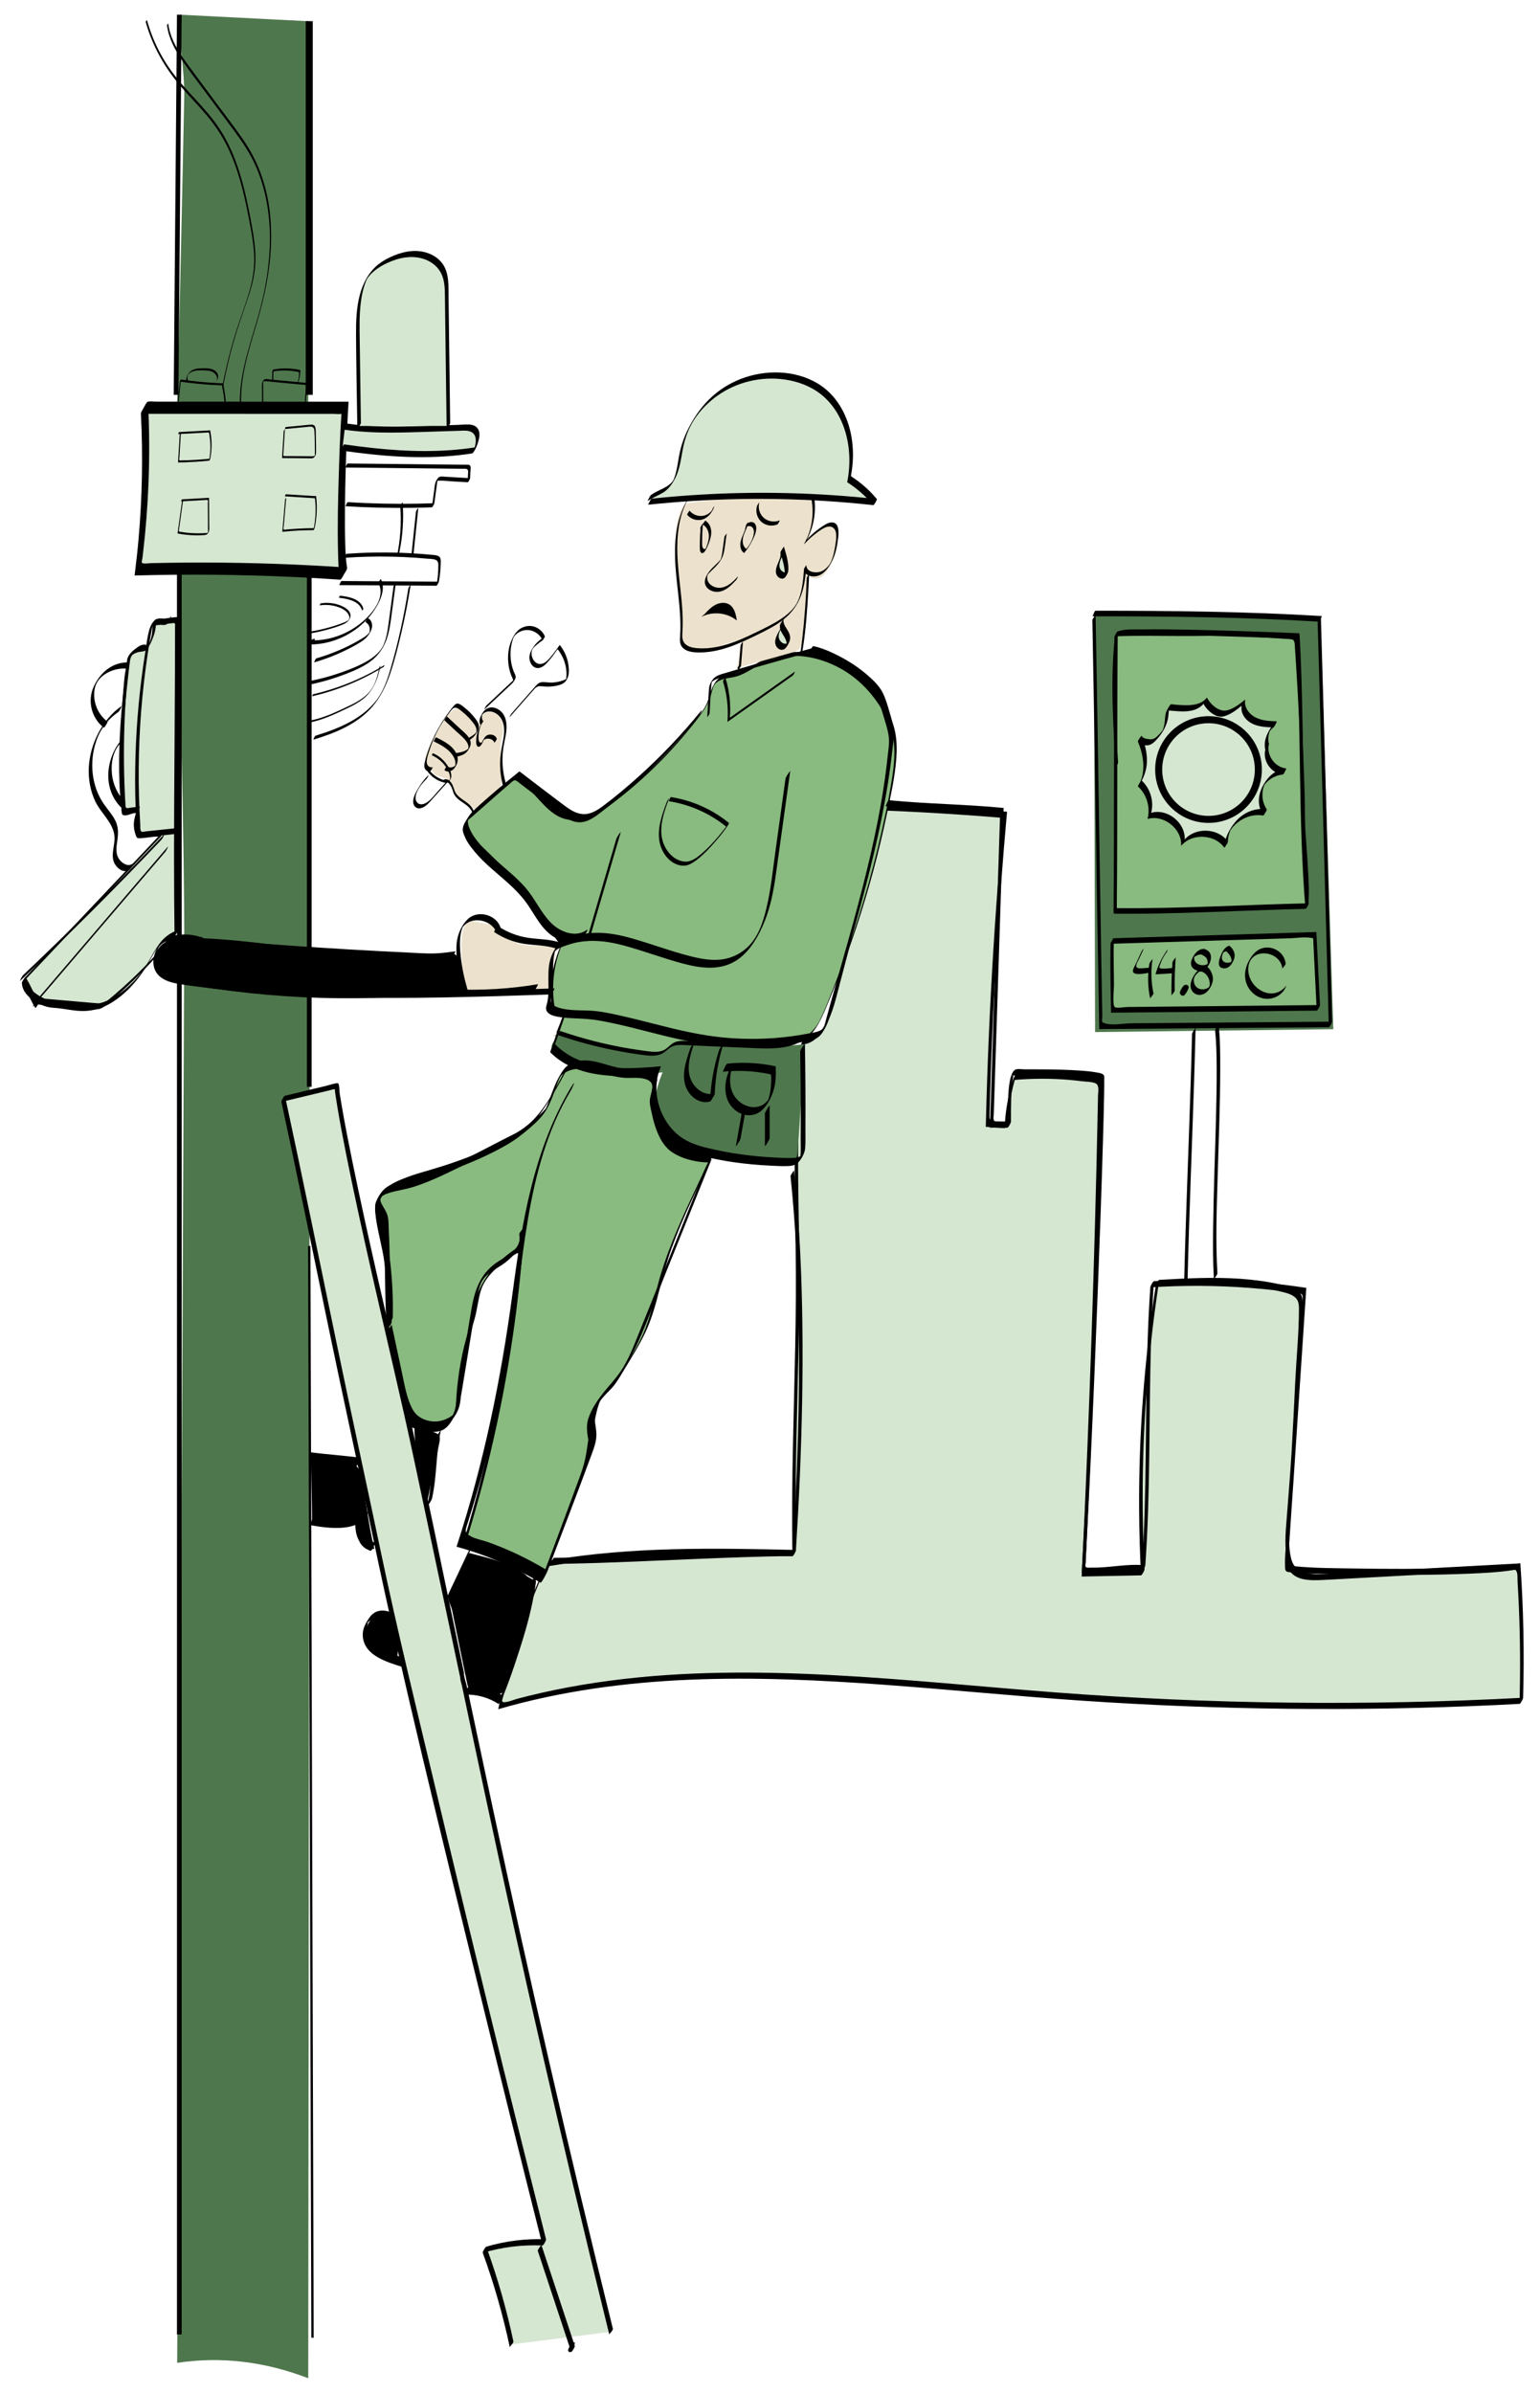 <?xml version="1.0" encoding="UTF-8"?><svg id="a" xmlns="http://www.w3.org/2000/svg" viewBox="0 0 657.33 1021.33"><defs><style>.b,.c,.d,.e{fill:none;}.c,.d,.e,.f{stroke:#000;stroke-miterlimit:10;}.c,.f{stroke-width:3px;}.g{fill:#ece1cc;}.h{fill:#f63;}.i{fill:#89ba7f;}.j,.f{fill:#d5e6d1;}.k{fill:#4f774d;}.d{stroke-width:2px;}</style></defs><polygon class="k" points="466.97 261.81 467.42 440.44 569.11 439.22 563.6 264.1 466.97 261.81"/><path d="M466.27,264.71c1.12,58.13,1.81,116.27,2.93,174.4v.06l85.56-.69,12.44-.1c.38,0,1.39-1.97,1.38-2.32-1.57-57.51-3.1-115.01-4.77-172.52,.01,.35-1.41,1.51-1.39,2.26,1.67,57.5,3.2,115.01,4.77,172.52l1.38-2.32-66.53,.54-19.03,.15c-3.22,.03-8.05,1-11.16,.09-2.1-.61-1.29-.62-1.35-3.88-.15-7.25-.27-14.51-.4-21.76-.27-15.2-.51-30.4-.75-45.61-.54-34.36-1.05-68.72-1.71-103.08,0,.35-1.4,1.51-1.39,2.26h0Z"/><g><path class="i" d="M474.71,401.58l86.47-2.65,1.55,31.18-87.79,.88s-.41-21.71-.22-29.41Z"/><path d="M474.02,402.77l47.22-1.45,29.61-.91c2.58-.08,5.62-.61,8.18-.25,1.9,.27,1.45-.09,1.57,2.3l1.43,28.78,1.38-2.32-41.9,.42-29.86,.3-10.59,.11c-.9,0-4.47,.63-5.2,.05-1.16-.92-.36-7.9-.38-9.49-.09-6.62-.21-13.24-.07-19.86,0,.37-1.37,1.5-1.39,2.26-.2,9.8,.04,19.61,.22,29.41v.06l76.6-.77,11.2-.11c.37,0,1.4-1.97,1.38-2.32l-1.55-31.18v-.06l-75.48,2.32-10.99,.34c-.63,.02-1.09,2.37-1.38,2.38Z"/></g><g><path class="i" d="M476.74,326.37c-1.13-18.51-2.33-37.27-.34-55.71,15.06-.53,28.87,.23,43.93-.29,4.28-.15,31.7,1.4,32.08,1.75,.6,.56,.69,1.45,.75,2.27,1.56,22.95,2.67,45.93,3.33,68.92,.08,2.7,.15,5.4,.04,8.09-.14,3.41,2.29,26.47,1.38,35.28-13.06-.13-78.85,3.85-81.77,1.57"/><path d="M477.24,325.55c-1.13-18.54-2.31-37.18-.34-55.71l-1.01,1.69c8.75-.3,17.5-.17,26.25-.12,4.33,.03,8.67,.03,13-.05,2.28-.04,4.56-.17,6.84-.12,8.66,.18,17.33,.71,25.97,1.35,1.15,.08,2.41,.06,3.53,.31,.5,.12,.64,.21,.89,.8,.37,.9,.31,2.03,.38,3,.08,1.16,.15,2.31,.23,3.47,.59,9,1.1,18,1.55,27.01,.45,9.01,.83,18.02,1.13,27.03,.15,4.5,.33,9,.4,13.49,.03,2.22-.1,4.44,.01,6.66,.53,10.06,1.79,20.14,1.5,30.23-.03,.97-.08,1.95-.18,2.92l1.01-1.69c-10.87-.1-21.78,.67-32.64,1.11-13.1,.54-26.22,1.18-39.33,1.16-2.22,0-4.44-.02-6.66-.16-.89-.06-2.37,.02-3.14-.54-.06-.04-1.18,1.6-1,1.73,.65,.48,1.83,.44,2.58,.5,1.82,.15,3.66,.18,5.49,.2,5.77,.06,11.55-.1,17.32-.28,13.79-.41,27.57-1.06,41.36-1.59,5-.19,10.01-.44,15.02-.4,.3,0,.98-1.42,1.01-1.69,.49-4.88,.16-9.88-.11-14.77-.28-5.28-.7-10.56-1.06-15.84-.37-5.4-.19-10.83-.36-16.24-.28-9.01-.62-18.03-1.03-27.04-.41-9.01-.9-18.02-1.45-27.02-.14-2.31-.29-4.62-.44-6.94-.12-1.84,.02-3.94-.48-5.73-.37-1.32-1.16-1.16-2.3-1.26-8.51-.76-17.08-1.15-25.62-1.45-5.32-.19-10.63,.1-15.95,.11-8.69,.02-17.39-.18-26.08-.06-2.21,.03-4.42,.08-6.63,.16-.31,.01-.98,1.41-1.01,1.69-1.98,18.53-.8,37.17,.34,55.71-.01-.24,1.04-1.11,1.01-1.64h0Z"/></g><path d="M476.69,387.61c.35-39.36,.05-78.72,.4-118.08,0,.37-1.38,1.5-1.39,2.26-.35,39.36-.05,78.72-.4,118.08,0-.37,1.38-1.5,1.39-2.26h0Z"/><path d="M475.31,389.93c27.32,.26,54.61-1.44,81.91-2.07,.37,0,1.41-1.97,1.38-2.32-3.15-38.27-1.73-76.9-3.92-115.24,.02,.33-1.43,1.52-1.39,2.26,2.19,38.34,.77,76.97,3.92,115.24l1.38-2.32c-27.31,.62-54.59,2.33-81.91,2.07-.6,0-1.13,2.38-1.38,2.38h0Z"/><path class="b" d="M469.4,394.61c37.37-.55,61.69-.55,97.52-2.54"/><path d="M524.68,403.56c-2,.65-3.01,2.62-3.71,4.5-.69,1.83-1.65,4.82,1.21,5.17,2.2,.27,3.45-1.52,4.3-3.27,1.17-2.39,.27-4.83-1.8-6.41-.07-.05-1.63,2.19-1.38,2.38,1.28,.97,2.36,2.46,2.37,4.14,0,.21-.01,.43-.05,.64l.48-.63c-.16,0-.76,.51-.94,.57-.47,.18-1,.25-1.5,.2-1.27-.11-2.18-.97-2.13-2.3,.03-.88,.51-1.66,.74-2.49,.16-.38,.11-.32-.13,.17-.3,.44-.32,.53-.04,.26,.4-.15,.77-.43,1.2-.57,.34-.11,.64-.84,.81-1.12,.09-.15,.48-1.23,.57-1.26h0Z"/><path d="M548.75,411.15c-.49-4.62-5.31-7.74-9.82-6.53-3.04,.81-4.99,3.56-6.27,6.27-1.9,4.01-1.68,8.7,1.34,12.13,3.9,4.42,10.45,4.34,14.01-.32,.34-.44,1.19-2.29,1.07-2.13-5.8,7.59-16.49,1.19-16.29-7.13,.22-9.42,13.72-8.12,14.58-.03-.03-.3,1.47-1.54,1.39-2.26h0Z"/><path d="M486.87,406.88l-2.09,4.49c-.4,.86-1.18,2-1.2,3-.03,2.17,5.2,1.03,6.58,.83,.69-.1,1.01-2.33,1.38-2.38-1.05,.15-2.1,.28-3.16,.33-.83,.04-2.7,.34-3.25-.39-.62-.83,.8-2.98,1.19-3.82l1.7-3.65c.23-.49,.11-.35-.17-.1-.42,.39-.73,1.17-.97,1.68h0Z"/><path d="M490.59,411.33c-.81,4.99-.69,9.92,.36,14.86-.11-.5,1.54-1.61,1.38-2.38-1.04-4.91-1.15-9.8-.34-14.74-.07,.44-1.26,1.47-1.39,2.26h0Z"/><path d="M497.91,405.83c-2.08,3.04-3.71,6.34-4.67,9.91v.06c2.37-.12,4.73-.31,7.09-.43,.64-.03,1.08-2.37,1.38-2.38-1.9,.09-3.95,.49-5.85,.36-1.48-.1-.93-1.02-.52-2.15,.53-1.45,1.21-2.78,2.08-4.05,.28-.41,.88-1.15,.9-1.65,.01-.43-.27,.13-.41,.33h0Z"/><path d="M500.46,410.73c-.36,4.72-.5,9.44-.43,14.17,0-.35,1.4-1.51,1.39-2.26-.07-4.73,.07-9.45,.43-14.17-.03,.4-1.33,1.48-1.39,2.26h0Z"/><path d="M514.4,405.03c-2.89-.57-5.12,2.56-5.88,4.99-.96,3.1,2.31,4.99,5.01,4.01,2.05-.74,3.5-3.71,3.36-5.81-.06-.91-.44-1.74-1.13-2.35-.41-.36-.97-.5-1.37-.84-.02-.02-1.66,2.14-1.38,2.38,.5,.44,1.18,.59,1.66,1.13,.49,.54,.77,1.22,.83,1.95,.01,.13-.11,1.36-.11,1.36,.54-.7,.59-.87,.16-.51-.17,.11-.34,.2-.53,.26-1.56,.65-3.7,.35-4.76-1.07-.33-.44-.51-.94-.54-1.5,0-.25,0-.51,.06-.76-.32,.4-.3,.42,.06,.05,1.08-.62,1.87-1.17,3.18-.91,.46,.09,1.29-2.4,1.38-2.38h0Z"/><path d="M512.86,412.53c-2.06,1.84-4.24,4.52-4.64,7.35-.48,3.38,2.56,5.73,5.69,4.25,1.97-.93,3.54-3.72,3.8-5.82,.31-2.49-2.12-7.89-5.26-5.59-.63,.46-.93,2.09-1.26,2.33,1.73-1.26,3.7,.5,4.48,2.02,.48,.92,.74,1.98,.7,3.02-.05,1.08-.42,1.43-1.45,1.82-1.35,.52-3.04,.4-4.15-.6-.82-.74-1.2-1.86-1.21-2.95,0-1.58,.95-2.52,2.05-3.5,.59-.53,.92-2.03,1.26-2.33h0Z"/><g><path class="j" d="M234.37,667.15c35.79-6.05,68.31-5.24,104.6-4.36-.84-43.33,2.17-90.07,1.32-133.4-.55-28.35-1.1-56.81,2.44-84.95,7.1,.16,10.86-8.17,12.72-15.03,7.63-28.15,14.68-56.45,21.17-84.89,17.5,.69,34.98,1.77,52.42,3.22-3.96,43.85-6.47,87.83-7.51,131.84l8.03,.53c.22-6.96,1.43-13.89,3.58-20.51,12.13-1.12,24.4-.59,36.39,1.57-1.35,70.13-3.7,140.23-7.07,210.29l25.31-.49c-2.14-41.24-.03-82.69,6.28-123.5,18.36-1.04,37.04-1.96,54.82,2.74,2.11,.56,4.51,1.39,5.67,3.24,.96,1.53,.65,6.16,.54,7.97-1.98,32.57-2.31,54.48-5.4,89.27-.37,4.2-.72,16.71,2.49,19.45,3.64,3.11,8.95,3.02,13.73,2.76,27.42-1.48,54.85-2.96,82.27-4.44,1.35,19.08,1.74,38.23,1.17,57.35-65.93,3.51-132.09,2.79-197.92-2.16-79.6-5.98-161.35-17.93-237.99,4.42,4.13-19.98,10.43-39.5,18.76-58.12"/><path d="M233.62,668.45c34.63-5.81,69.63-5.21,104.6-4.36,.4,0,1.51-2.15,1.51-2.53-.53-28.07,.47-56.14,1.07-84.2,.29-13.85,.5-27.7,.37-41.54-.14-14.45-.59-28.89-.5-43.34,.1-16.46,.8-32.92,2.83-49.27l-1.51,2.53c5.11-.04,8.24-4.13,10.52-8.23,3.04-5.46,4.34-11.63,5.93-17.61,4.31-16.16,8.43-32.37,12.37-48.63,2.25-9.31,4.44-18.63,6.57-27.97l-1.51,2.53c12.05,.48,24.08,1.14,36.11,1.98,2.86,.2,5.73,.41,8.59,.63,1.43,.11,2.86,.22,4.29,.34,1.94,.16,3.45-.05,3.23,2.36-.52,5.88-1.02,11.75-1.49,17.63-1.91,23.81-3.39,47.65-4.45,71.51-.6,13.51-1.05,27.03-1.38,40.55v.07l8.03,.53c.4,.03,1.49-2.16,1.51-2.53,.25-6.93,1.43-13.75,3.54-20.36l-1.46,2.38c7.9-.7,15.85-.76,23.76-.09,1.83,.15,3.67,.35,5.49,.58,1.81,.23,4.2,.18,5.88,.87,1.86,.77,1.18,3.61,1.15,5.37-.04,2.17-.09,4.35-.13,6.52-.33,16.08-.72,32.16-1.16,48.24-.88,32.01-1.97,64.02-3.26,96.02-.73,18.1-1.54,36.2-2.41,54.29v.07l25.31-.49c.41,0,1.53-2.15,1.51-2.53-1.65-32.14-.76-64.4,2.71-96.39,.98-9.06,2.18-18.1,3.56-27.1l-1.51,2.53c12.06-.68,24.18-1.32,36.24-.34,5.72,.47,11.41,1.31,16.98,2.67,2.21,.54,4.83,1.08,6.52,2.74,1.48,1.45,1.43,3.61,1.41,5.56-.07,10.02-1.09,20.11-1.58,30.12-.49,10.07-.97,20.14-1.57,30.21-.65,10.95-1.63,21.87-2.43,32.8-.24,3.3-.27,6.63-.03,9.93,.2,2.75,.35,6.65,2.37,8.78,3.21,3.4,9.03,3.19,13.28,2.99,5.99-.28,11.98-.65,17.98-.97l37.67-2.04,21.22-1.15,1.73-.09c.87-.05,2.66-.49,3.46-.19,1.5,.56,1.12,3.71,1.2,5.01,.21,3.42,.39,6.84,.54,10.26,.61,13.98,.7,27.97,.3,41.96l1.51-2.53c-33.4,1.77-66.85,2.47-100.29,2.08-33.26-.39-66.51-1.86-99.67-4.39-31.68-2.42-63.3-5.69-95.03-7.36-31.55-1.66-63.32-1.77-94.7,2.37-7.79,1.03-15.54,2.31-23.24,3.89-3.86,.79-7.7,1.66-11.52,2.6-1.72,.42-3.43,.86-5.14,1.32-1.04,.28-5.58,2.16-6.14,1.03-.19-.39,.42-1.95,.51-2.39,.2-.93,.41-1.86,.62-2.79,.46-1.99,.93-3.97,1.43-5.95,.99-3.93,2.07-7.84,3.23-11.72,2.29-7.66,4.91-15.23,7.85-22.66,1.52-3.85,3.13-7.66,4.81-11.44,.24-.53,.12-.38-.18-.11-.46,.41-.81,1.28-1.06,1.84-8.36,18.77-14.71,38.37-18.89,58.49v.07c26.5-7.69,53.95-11.4,81.47-12.57,27.93-1.19,55.9,.13,83.76,2.18,28.01,2.06,55.96,4.86,83.98,6.76,29.2,1.98,58.45,3.13,87.71,3.45,29.41,.32,58.82-.2,88.2-1.55,3.6-.17,7.2-.35,10.8-.54,.44-.02,1.5-2.12,1.51-2.53,.55-19.12,.16-38.26-1.17-57.35v-.07c-21.37,1.15-42.73,2.31-64.1,3.46l-15.59,.84c-4.28,.23-8.9,.78-13.02-.73-2.99-1.09-4.47-2.81-5.18-5.83-.76-3.22-.86-6.62-.84-9.91,.04-8.17,1.17-16.37,1.75-24.52,.62-8.71,1.13-17.42,1.58-26.14,.44-8.61,.84-17.23,1.28-25.84,.24-4.64,.49-9.29,.76-13.93,.2-3.4,.71-7,.27-10.41-.59-4.57-6.13-5.3-9.82-6.12-5.47-1.21-11.04-1.94-16.62-2.33-11.53-.8-23.09-.19-34.6,.46-.48,.03-1.44,2.1-1.51,2.53-4.9,31.81-7.29,63.99-7.08,96.17,.06,9.11,.33,18.22,.8,27.32l1.51-2.53-22.35,.43c-.87,.02-1.88,.28-2.51-.35-.68-.68-.32-2.06-.27-3,.09-1.88,.18-3.76,.27-5.65,.18-3.91,.36-7.82,.54-11.73,.69-15.2,1.33-30.4,1.92-45.61,1.19-30.7,2.2-61.41,3-92.12,.45-17.24,.84-34.48,1.18-51.72v-.07c-12.03-2.13-24.24-2.65-36.4-1.57-.51,.05-1.33,1.96-1.46,2.38-2.14,6.71-3.37,13.61-3.63,20.65l1.51-2.53c-2.08-.14-4.38-.01-6.42-.43-1.38-.28-1.58-.73-1.54-2.2,.03-1.29,.07-2.59,.1-3.88,.12-4.46,.25-8.92,.4-13.37,.3-9.06,.67-18.12,1.1-27.17,.86-18.11,1.96-36.21,3.31-54.28,.77-10.33,1.62-20.65,2.55-30.97v-.07c-17.46-1.45-34.94-2.52-52.43-3.22-.47-.02-1.42,2.13-1.51,2.53-6.39,28.02-13.33,55.91-20.83,83.65-1.61,5.97-4.15,13.68-11.55,13.74-.46,0-1.46,2.12-1.51,2.53-3.6,29-2.86,58.21-2.39,87.36,.45,27.96-.58,55.92-1.15,83.87-.32,15.7-.51,31.42-.21,47.12l1.51-2.53c-34.97-.85-69.98-1.45-104.6,4.36-.76,.13-1.08,2.53-1.5,2.6h0Z"/></g><g><path class="j" d="M540.94,318.41c-1.48,4.78,2.37,10.43,7.35,10.79-3.87,.37-7.47,2.89-9.14,6.4-1.67,3.51-1.36,7.89,.79,11.13-8.03-1.47-16.52,5.54-16.59,13.7-4.09-5.79-13.84-6.23-18.44-.83,.45-7.15-7.46-13.46-14.32-11.43,1.29-4.89-.34-10.43-4.08-13.84,3.5-5.6,2.54-13.03-.05-19.1,.45,1.28,3.68,1.84,4.96,1.41s2.2-1.53,3.14-2.5c4.86-4.99,2.52-10.11,4.45-12.28,5.37,.4,12.08,1.41,15.4-2.84,1.46,2.77,5.22,6.11,8.27,5.45,3.06-.66,5.65-2.63,8.05-4.64-.65,3.07,1.55,6.16,4.34,7.59,2.79,1.43,6.03,1.58,9.17,1.7-2.9,2.19-4.29,6.2-3.37,9.71"/><path d="M540.18,319.64c-1.45,4.85,2.3,10.43,7.36,10.86l1.5-2.6c-3.17,.33-6.07,2.01-8.04,4.5-2.29,2.9-3.96,6.53-3.63,10.29,.17,1.9,.78,3.73,1.82,5.33l1.5-2.6c-3.33-.58-6.74,.25-9.6,2.02-3.24,2.01-5.54,5.18-7.13,8.59-.83,1.77-1.33,3.67-1.37,5.63l1.51-2.53c-3.28-4.56-9.87-5.78-14.85-3.52-1.45,.66-2.71,1.62-3.75,2.83l.18-.07c.25-4.59-2.77-8.77-6.81-10.73-2.02-.98-4.33-1.4-6.55-1-.16,.03-.7,.24-.81,.19-.21-.1,.02-.6,.05-.8,.12-.61,.19-1.23,.22-1.85,.06-1.27-.06-2.54-.33-3.78-.62-2.81-2.07-5.4-4.18-7.36l-.82,1.72c1.99-3.24,3.16-6.7,3.1-10.52-.05-3.55-.95-7.04-2.33-10.3,0-.02-.82,1.11-.88,1.22-.15,.26-.75,1.05-.62,1.37,.47,1.17,2.33,1.47,3.42,1.54,1.72,.12,2.91-.76,4.07-1.95,2.83-2.92,4.99-6.46,5.47-10.56,.09-.77,.13-1.55,.22-2.33,.04-.33,.08-.65,.15-.97,.03-.15,.08-.3,.12-.45,.01-.05,.04-.1,.05-.15,.02-.08-1.07,1.7-.77,1.36l-.17,.14c5.1,.39,11.91,1.6,15.56-2.98l-.17,.14c1.07,1.99,2.81,3.78,4.83,4.82,.91,.47,1.95,.79,2.98,.7,1.27-.11,2.56-.69,3.68-1.27,1.2-.63,2.32-1.41,3.39-2.24,.19-.15,1.21-1.15,1.39-1.07-.04-.02-.03,1.63,0,1.8,.36,2.4,2.14,4.45,4.22,5.58,2.83,1.54,6.18,1.67,9.33,1.79l1.44-2.57c-1.96,1.51-3.35,3.84-4.28,6.1-.81,1.97-1.05,4.11-.53,6.19,.01,.05,.37-.4,.31-.33,.21-.28,.39-.59,.57-.9s.72-.99,.62-1.37c-.37-1.48-.35-3.03,.03-4.51,.09-.35,.2-.7,.34-1.03,.04-.09,.22-.38,.07-.18-.08,.11-.29,.39-.08,.15,.5-.57,.97-1.1,1.58-1.57,.4-.31,.68-.95,.92-1.37,.06-.1,.57-1.2,.52-1.2-3.26-.13-6.78-.26-9.66-1.98-2.46-1.47-4.41-4.29-3.84-7.25,.01-.08-.01-.09-.07-.04-1.42,1.19-2.89,2.35-4.51,3.26-1.42,.79-3.19,1.62-4.87,1.4-2.92-.38-5.55-3.01-6.88-5.5-.07,.02-.13,.07-.17,.14-1.7,2.13-4.4,2.86-7.02,3.04-1.39,.1-2.79,.05-4.18-.03-.65-.04-1.31-.09-1.96-.15-.35-.03-.7-.06-1.05-.09-.26-.02-.85-.18-1.08-.05-.17,.09-.34,.41-.44,.54-.27,.37-.5,.76-.73,1.16-.36,.63-.7,1.29-.91,2-.28,.99-.32,2.04-.41,3.07-.12,1.25-.29,2.5-.72,3.69-.09,.25-.21,.49-.3,.74,.1-.29,.1-.15,0-.02s-.22,.29-.33,.43c-.56,.68-1.19,1.33-1.84,1.94-.58,.54-1.26,1.08-2.05,1.27-.55,.13-1.15,.11-1.71,.04-1.01-.12-2.62-.44-3.06-1.51l-1.5,2.6c1.23,2.91,2.08,6,2.27,9.16,.09,1.52,.03,3.06-.23,4.56-.13,.72-.3,1.44-.53,2.13-.12,.36-.25,.72-.41,1.06-.07,.15-.14,.29-.21,.44-.1,.19,.31-.51-.02,.03-.06,.1-1.01,1.54-.82,1.72,3.73,3.45,5.33,8.85,4.07,13.77v.07c6.89-1.97,14.71,4.18,14.32,11.36,0,.16,.16-.05,.18-.07,3.59-4.15,10.25-4.68,14.88-2.06,1.34,.76,2.49,1.78,3.39,3.03,.05,.07,.76-1.03,.78-1.05,.23-.39,.72-1.01,.73-1.48,.02-1.46,.29-2.9,.82-4.25,.1-.25,.21-.5,.33-.75,.08-.17,.01-.02-.01,.02,0,0,.11-.17,.16-.25,.39-.56,.83-1.08,1.3-1.57,2.04-2.11,4.7-3.66,7.58-4.28,1.62-.35,3.28-.38,4.9-.1,.24,.04,.78-1.05,.88-1.22,.12-.2,.78-1.13,.62-1.37-1.03-1.59-1.66-3.41-1.81-5.3-.07-.85-.04-1.71,.08-2.56,.06-.46,.15-.91,.28-1.35s.36-.87,.46-1.3c.05-.23-.01,.12-.08,.13,.06-.01,.18-.26,.23-.32,.25-.32,.52-.63,.81-.92,.59-.59,1.24-1.11,1.94-1.56,1.49-.96,3.18-1.55,4.95-1.74,.32-.03,.74-.98,.88-1.22,.06-.1,.67-1.37,.62-1.37-5-.43-8.78-5.91-7.35-10.73,.06-.2-.22,.11-.18,.07-.19,.15-.39,.55-.51,.74-.32,.52-.66,1.06-.83,1.65h0Z"/></g><path d="M154.13,622.13c-7.37-.98-14.81-1.45-22.18-2.43-.34-.05-1.03,1.39-1.17,1.63-.07,.13-.92,1.82-.83,1.83,7.37,.98,14.81,1.45,22.18,2.43,.34,.05,1.03-1.39,1.17-1.63,.07-.13,.92-1.82,.83-1.83h0Z"/><path d="M228.79,674.91c-2.05,15.57-7.64,31.86-13.37,46.49-.16,.41-2.23,1.58-2.59,1.83-.47,.34-1.12,.26-1.69,.18l-6.98-1.07c-1.39-.21-2.91-.49-3.81-1.57-.62-.74-.83-1.72-1.02-2.66l-6.38-31.02c-.41-1.97-1.89-4.12-1.53-6.11,.32-1.73,2.17-5.16,3.04-6.68,2.5-4.41,3.27-7.14,5.77-11.55,7.53,1.94,19.34,4.61,24.92,10.03"/><path d="M164.37,689.8c-.03-.92-2.17,1.19-3.04,.91-3.64-1.17-5.68,4.08-4.44,7.7,1.24,3.61,4.86,5.76,8.2,7.6l4.32,2.38c.87-6.24,1.11-12.53-2.92-17.37"/><path d="M132.77,621.43c-.05,8.7,.46,18.95,.41,27.65,5.07,2.59,13.03,1.59,18.42-.21,.02,2.79,.14,5.69,1.41,8.18,1.27,2.49,4.01,4.44,6.76,3.91-2.81-11.31-3.52-22.14-6.34-33.45-.12-.5-1.17-1.75-1.52-2.13-.46-.49-.86-1.71-1.52-1.82-4.43-.79-10.37-.26-14.8-1.05"/><path d="M182.18,641.71l5.33-25.89c.24-1.17,.44-2.5-.29-3.44-.46-.59-1.19-.88-1.89-1.15-2.83-1.09-5.66-2.18-8.49-3.27,.16,10.29,1.75,20.56,4.71,30.42"/><g><path class="j" d="M10.11,418.24c0,5.46,7.88,10.25,13.33,10.53,10.17,.53,18.28,5.88,32.75-8.6,9.83-9.83,8.92-18.62,19.04-21.98-.6-44.62,.29-88.96,.2-133.58-3.09,0-6.54,.99-9.63,.99,.18,3.62-.52,6.12-2.01,9.42s-3.91-.18-8.66,4.91c-2.62,19.47-5.08,45.53-2.25,66.23,1.2,1.39,4.17-.56,6.01-.62-1.35,3.86-1.49,7.14,.44,10.74,2.7,.39,7.22-.9,9.92-.51l-59.13,62.45"/><path d="M9.35,419.48c.04,2.69,1.76,4.94,3.75,6.59,2.21,1.83,4.93,3.18,7.75,3.76,1.14,.24,2.29,.26,3.44,.37,1.05,.1,2.1,.25,3.14,.4,2.03,.3,4.06,.65,6.11,.8,4.8,.35,9.35-.71,13.5-3.16,6.22-3.67,11.32-9.24,15.13-15.32,1.64-2.62,2.96-5.46,4.77-7.96,1.9-2.61,4.48-4.42,7.53-5.45,.32-.11,.63-.8,.78-1.05,.22-.37,.74-1.02,.73-1.48-.23-17.36-.24-34.71-.17-52.07,.07-17.39,.23-34.79,.31-52.18,.05-9.78,.08-19.56,.06-29.33v-.07c-3.25,.04-6.4,.96-9.64,.99-.26,0-.68,.89-.78,1.05-.22,.36-.75,1.04-.73,1.48,.07,1.67-.02,3.32-.41,4.95-.18,.75-.41,1.49-.68,2.22-.17,.45-.35,.9-.54,1.34-.07,.16-.21,.39-.24,.54l.68-1.17s-.09,.09-.14,.14c-.64,.35-1.15,.51-1.9,.6-.86,.11-1.7,.26-2.51,.6-1.35,.57-2.58,1.56-3.54,2.66-.55,.64-1.15,1.55-1.37,2.37-.2,.73-.22,1.54-.32,2.29-.41,3.16-.8,6.32-1.14,9.49-1.51,13.73-2.48,27.6-1.92,41.42,.15,3.66,.41,7.32,.84,10.95,.08,.66-.01,2,.52,2.44,.43,.36,1.12,.31,1.64,.23,1.41-.23,2.7-.97,4.14-1.06l.04-.22c-.64,1.85-1.12,3.78-1.05,5.75,.03,.86,.15,1.72,.38,2.56,.18,.67,.6,2.46,1.26,2.68s1.59,.05,2.24,0c.85-.06,1.69-.17,2.54-.28,1.63-.2,3.32-.47,4.96-.25l1.44-2.57-23.02,24.31-23.13,24.43-12.98,13.71c-.42,.44-.72,1.01-1.01,1.55-.12,.22-.38,.56-.39,.81,0,.02-.1,.32,.02,.19l23.02-24.31,23.13-24.43,12.98-13.71c.19-.2,1.53-2.56,1.44-2.57-3.12-.41-6.22,.76-9.35,.57-.55-.03-.6-.08-.85-.6-.21-.43-.4-.88-.56-1.33-.32-.91-.53-1.86-.59-2.82-.14-2,.3-3.97,.94-5.84,.04-.07,.05-.14,.04-.22-1.71,.1-3.39,1.37-5.11,1.09-.29-.05-.75-.19-.89-.47-.23-.44-.18-1.34-.23-1.82-.15-1.22-.27-2.44-.38-3.66-.44-4.91-.62-9.85-.63-14.78-.02-10.1,.64-20.2,1.66-30.25,.53-5.23,1.16-10.44,1.86-15.65l-1.45,2.51c1.41-1.49,3.03-2.7,5.09-3.05,.99-.16,2.1-.11,2.88-.84,.71-.65,1.2-1.61,1.64-2.45,.56-1.05,1.01-2.18,1.42-3.3,.85-2.34,1.2-4.73,1.09-7.21l-1.51,2.53c2.17-.02,4.3-.45,6.45-.73,.49-.07,.98-.13,1.47-.17,.31-.03,1.14-.21,1.43-.08,.47,.21,.28,1.13,.28,1.57,0,.66,0,1.31,0,1.97,0,4.7,0,9.4-.02,14.1-.03,9.38-.08,18.77-.15,28.15-.12,18.7-.27,37.4-.25,56.1,0,10.54,.07,21.08,.21,31.62l1.51-2.53c-2.64,.89-4.94,2.33-6.8,4.41-1.85,2.07-3.25,4.54-4.61,6.94-1.58,2.77-3.18,5.48-5.22,7.94-2.47,2.98-5.39,5.69-8.54,7.94-4.16,2.97-8.87,4.81-14.03,4.74-4.13-.06-8.16-1.11-12.27-1.38-3.15-.2-6.17-1.35-8.76-3.15-2.42-1.68-4.84-4.21-4.88-7.33,0-.2-.64,.74-.68,.82-.25,.4-.84,1.14-.83,1.65h0Z"/></g><path class="k" d="M236.14,442.24c.26-.71,1.47-.03,1.36,.71s-.81,1.24-1.29,1.83c-2.54,3.15,1.77,7.28,5.53,8.76,12.97,5.1,27.36,6.51,41.08,4.04-2.96,7.31-5.53,16.73,.14,22.22,1.57,1.52,4.64,7.91,6.61,8.84,15.46,7.3,31.06,9.36,47.95,6.66,.77-.12,1.59-.3,2.13-.86,.59-.62,.68-1.54,.74-2.38,1.16-15.44,2.09-30.91,2.78-46.38-16.75,1.72-33.79,.66-50.2-3.11-1.38-.32-2.88-.65-4.18-.08-1.01,.44-1.72,1.36-2.51,2.13-4.57,4.51-11.85,4.44-18.23,3.67-10.28-1.24-20.44-3.54-30.26-6.83"/><g><path class="i" d="M238.57,440.83c12.14,4.17,24.71,7.08,37.44,8.65,2.55,.32,5.34,.53,7.5-.86,1.2-.77,2.09-1.97,3.33-2.68,1.64-.94,3.66-.89,5.55-.81l30.41,1.31c8.22,.35,17.48,.34,23.33-5.45,2.68-2.64,4.26-6.18,5.74-9.64,13.18-30.88,22.84-63.26,28.74-96.31,1.59-8.92,2.86-18.4-.52-26.81-3.11-7.74-9.58-16.25-16.4-21.04-10.69-7.52-24.69-10.89-36.66-5.65-4.36,1.91-8.1,5.21-12.72,6.37-2.76,.7-5.9,.66-8.08,2.49-2.49,2.09-2.74,5.74-3.93,8.76-.86,2.2-2.27,4.14-3.7,6.03-10.43,13.79-22.76,26.15-36.53,36.6-5.79,4.39-12.81,8.66-19.88,6.98-9.15-2.17-13.46-13-21.8-17.34l-19.78,17.38c-1.14,1-2.35,2.12-2.64,3.62-.45,2.36,1.52,4.41,3.3,6.02,14.54,13.17,27.52,28.06,38.59,44.26-4.19,9.25-5.37,19.84-3.3,29.78l4.6-.53-3.29,8.12"/><path d="M238.07,441.7c7.95,2.72,16.07,4.91,24.31,6.54,4.04,.8,8.11,1.46,12.19,1.99,3.61,.47,6.99,.74,9.84-1.86,1.45-1.32,2.81-2.2,4.81-2.37,2.03-.17,4.12,.06,6.15,.15l13.21,.57,12.96,.56c3.43,.15,6.87,.27,10.3-.02,6.48-.54,12.46-2.79,16.23-8.34,1.9-2.8,3.26-5.9,4.58-9.01,1.58-3.73,3.12-7.48,4.6-11.26,6-15.29,11.16-30.92,15.44-46.78,2.17-8.03,4.11-16.12,5.82-24.25s3.44-15.84,4.06-23.86c.29-3.77,.25-7.59-.48-11.31-.71-3.63-2.18-7.03-3.99-10.24-3.51-6.22-8.32-12.03-14.23-16.11-11.67-8.07-27.1-10.99-39.81-3.6-3.2,1.86-6.31,3.97-9.99,4.74-3.09,.64-6.37,.79-8.44,3.5-1.78,2.32-2.45,5.06-3.3,7.79-1.27,4.09-4.47,7.52-7.13,10.8-9.84,12.16-21.23,23.33-33.87,32.56-5.92,4.32-13.52,8.43-20.9,5.29-5.33-2.27-8.88-7.26-12.81-11.29-2-2.05-4.16-3.94-6.71-5.3l-.04,.02-16.42,14.43c-2.09,1.84-4.54,3.56-5.99,5.99-1.34,2.26-1.28,4.26,.41,6.36,1.96,2.42,4.6,4.4,6.85,6.54,2.38,2.28,4.72,4.6,7.01,6.97,4.58,4.74,8.97,9.66,13.16,14.74,4.76,5.78,9.26,11.78,13.49,17.96l.09-.29c-2.9,6.48-4.43,13.5-4.38,20.6,.01,1.84,.13,3.68,.35,5.5,.09,.75,.2,1.49,.32,2.23,.07,.4,.07,.94,.24,1.3-.07,.38,.03,.52,.32,.41l.69-.08c.89-.1,1.86-.35,2.76-.32,.81,.03,.65,.02,.58,.65-.05,.43-.38,.94-.55,1.35l-2.38,5.87c-.15,.37,.27-.21,.3-.24,.26-.36,.48-.79,.65-1.2l3.29-8.12s.04-.09,.02-.14l-3.68,.43s-.85,.16-.92,.11c-.07-.05-.17-.86-.17-.87-.12-.65-.23-1.3-.33-1.96-.37-2.53-.53-5.1-.49-7.66,.08-4.96,.91-9.93,2.49-14.64,.37-1.09,.77-2.17,1.22-3.23,.13-.31,.6-.98,.57-1.34-.03-.4-.52-.87-.75-1.2-1.4-2.03-2.84-4.05-4.3-6.04-2.93-3.98-5.98-7.87-9.14-11.67-6.27-7.54-12.99-14.72-20.1-21.47-1.74-1.65-3.58-3.21-5.27-4.91-1.29-1.3-3.37-3.88-1.95-5.73,.7-.91,1.77-1.65,2.63-2.41l3.17-2.79,6.16-5.41,6.16-5.41,1.49-1.31c.43-.38,1.09-1.23,1.74-1.14s1.65,1,2.21,1.4c2.98,2.17,5.39,4.99,7.88,7.68,2.41,2.6,4.95,5.24,8.14,6.88,3.95,2.03,8.37,1.95,12.5,.49,4.41-1.57,8.27-4.36,11.95-7.2,3.8-2.94,7.49-6.02,11.06-9.23,7.16-6.46,13.83-13.46,19.93-20.92,2.83-3.46,5.83-6.99,7.94-10.96,.86-1.61,1.42-3.29,1.92-5.04,.34-1.17,.62-2.64,1.39-3.62s1.99-1.61,3.15-1.98c2.07-.67,4.27-.75,6.35-1.39,1.96-.6,3.78-1.57,5.54-2.6,4.03-2.35,7.89-4.55,12.53-5.48,8.75-1.74,17.9,.38,25.66,4.56,7.92,4.26,14.23,10.92,18.66,18.71,2.38,4.18,4.05,8.61,4.54,13.42s0,9.86-.75,14.71c-1.56,10.08-3.74,20.09-6.13,30-4.85,20.1-11.1,39.86-18.7,59.09-1.91,4.83-3.76,9.75-6.05,14.41-2.17,4.41-5.77,7.45-10.44,8.92-3.98,1.25-8.22,1.45-12.37,1.39-5.09-.07-10.18-.39-15.26-.61l-16.2-.7c-2.32-.1-4.93-.51-7.19,.21-2.08,.67-3.23,2.64-5.16,3.54-2.1,.99-4.53,.75-6.77,.48-2.52-.31-5.03-.68-7.53-1.09-5.16-.86-10.28-1.93-15.35-3.22-4.91-1.25-9.77-2.7-14.57-4.35-.25-.09-1.02,1.72-1,1.73h0Z"/></g><path class="g" d="M291.89,215.57c-3.96,5.6-3.57,13.07-3.02,19.91l2.46,30.61c.2,2.54-1.15,6.69,.51,8.62,2.78,3.23,7.83,2.68,12.01,1.86,3.62-.71,8.86-2.86,12.48-3.57l-1.64,12.02,23-6.43c1.28-.36,2.63-.76,3.49-1.76,.83-.96,1.05-2.29,1.23-3.54,1.35-9.38,2.15-18.83,2.42-28.3,.7,1.9,3.35,2.4,5.17,1.51,1.82-.89,2.98-2.69,4.05-4.41,2.43-3.89,4.81-10.69,2.67-14.75-1.24-2.36-.4-3.67-3.04-3.34-2.64,.33-8.48,4.22-9.1,6.81,2.79-5.15,3.77-11.26,2.73-17.03-17.86-2-35.99-1.69-53.77,.91"/><path class="g" d="M202.45,345.35c-2.9-3.32-5.7-3.49-8.6-6.81-.96-1.1-2.05-5.37-3.3-6.13-.89-.54-3.37-1-4.3-1.47-1.51-.77-1.33-1.76-2.62-2.87-.65-.56-1.32-1.13-1.72-1.89-.91-1.71-.26-3.81,.48-5.6,2.07-5.03,4.68-9.85,7.77-14.33,.9-1.31,3.32-3.81,4.9-3.87,1.61-.07,2.6,.59,3.65,1.82,1.61,1.9,3.86,3.26,5.47,5.17,.99-3.49,1.23-5.37,4.86-5.53,2.58-.11,4.79,2.17,5.44,4.67,.65,2.5,.11,5.15-.53,7.65s.03,6.43,.26,9.01c.25,2.9,.11,6.23-.3,9.12-.8,5.57-7.64,5.97-10.25,10.96"/><path class="g" d="M235.76,404.05c-6.55-.94-12.16,.36-17.91-2.91-1.78-1.01-4.16-4.21-5.77-5.47-2.1-1.64-5.66-1.34-8.2-2.13-1.2-.37-2.52-.63-3.68-.16-1.85,.75-2.55,2.98-2.86,4.96-.82,5.2-.1,11.89,.14,17.15,.15,3.14,.69,6.9,3.55,8.22,1.84,.84,3.97,.31,5.97-.01,8.77-1.43,18.04,1.42,26.53-1.23,2.14-6.45,3.45-13.18,3.91-19.96"/><g><path class="i" d="M166.2,565.83c-1.11-15.1-.45-28.94-1.57-44.05-.32-4.35-5.21-7.2-2.83-10.86,2.92-4.49,13.36-7.76,18.51-9.22,17.99-5.12,39.17-12.96,51.73-26.82,3.69-4.07,5.01-15.81,9.72-18.64,8.11-4.86,15.72,.9,25.11,1.94,3.46,.38,10.04-.64,12.16,2.12,1.46,1.89-.96,6-.62,8.36,.88,6.24,2.37,12.57,5.85,17.83,3.48,5.26,12.78,7.87,19.08,7.84-7.52,16.35-17.04,34.82-21.49,52.26-1.89,7.38-3.51,14.89-6.58,21.86-2.98,6.76-7.25,12.85-10.93,19.26-2.19,3.81-7.43,7.3-9.11,11.56-3.52,8.9-2.87,19.04-6.08,27.65-5.84,15.67-11.13,30.24-16.97,45.91-9.76-6.57-22.22-12.37-33.58-15.48,12.45-40.48,20.4-82.34,23.66-124.56-6.9,3.89-13.27,9.13-16.87,16.64-2.3,4.79-2.52,11.43-4.15,16.21-3.13,9.18-5.18,22.04-5.56,31.73-.24,5.97-1.71,8.28-7.3,10.4-4.08,1.55-9.85,.15-12.46-3.34-2.61-3.5-3.95-10.45-4.87-14.72l-4.84-22.61"/><path d="M167.21,564.18c-.76-10.44-.68-20.9-.96-31.35-.07-2.67-.17-5.34-.31-8-.11-2.16,.02-4.58-.72-6.65-.56-1.55-1.54-2.88-2.29-4.34-.33-.63-.63-1.32-.73-2.03-.02-.17,.12-1.1,.04-1.2,.09,.12-1.29,1.66-.63,1.08,.14-.12,.25-.28,.38-.41,2.5-2.49,6.06-3.97,9.29-5.22s6.39-2.15,9.63-3.1c8.05-2.34,16.01-5.04,23.66-8.45,7.7-3.44,15.18-7.63,21.59-13.14,2.78-2.39,5.42-4.93,7.26-8.14,1.71-2.99,2.81-6.22,3.98-9.44,.53-1.46,1.02-3.04,1.79-4.39-.15,.27-.07,.08,.08-.08,.2-.21,.37-.44,.58-.64,.6-.57,1.32-.98,2.06-1.34,3.84-1.85,8.01-1.39,12.01-.34,4.11,1.07,8.17,2.64,12.44,2.95,3.27,.24,6.96-.47,10.06,.89,3.65,1.6,1.26,5.52,.97,8.39-.2,1.95,.45,4.15,.85,6.05,.48,2.32,1.1,4.61,1.93,6.83,1.41,3.75,3.31,7.32,6.71,9.6,3.08,2.06,6.75,3.25,10.38,3.89,1.67,.29,3.37,.46,5.07,.46l.17-.58c-5.31,11.54-10.98,22.93-15.67,34.74-2.28,5.75-4.33,11.6-5.89,17.59-1.66,6.39-3.05,12.87-5.4,19.06-2.31,6.1-5.87,11.54-9.23,17.09-.68,1.13-1.55,2.74-2.12,3.55-.8,1.14-1.81,2.14-2.77,3.14-1.76,1.84-3.51,3.67-4.9,5.82-3.27,5.04-4.38,10.98-5.25,16.84-.45,3.03-.83,6.07-1.44,9.07-.65,3.19-1.72,6.17-2.85,9.21-5.28,14.21-10.47,28.46-15.76,42.67l1.95-3.18c-10.23-6.86-21.69-12.2-33.58-15.48l-.05,.29c4.83-15.73,9-31.65,12.47-47.73,3.51-16.24,6.31-32.64,8.4-49.13,1.18-9.27,2.12-18.58,2.84-27.9,.02-.1-.01-.12-.09-.05-8.27,4.69-15.1,11.35-18.93,20.17-1.84,4.24-2.24,8.9-3.28,13.36-.51,2.18-1.31,4.29-1.92,6.44-.65,2.28-1.2,4.59-1.69,6.91-1.04,4.91-1.79,9.89-2.27,14.89-.22,2.28-.32,4.56-.46,6.84-.05,.87-.14,1.75-.31,2.61-.08,.41-.19,.81-.3,1.21-.03,.12-.18,.36-.17,.47-.08-1.22,1.14-1.47,.36-.78-2.83,2.46-6.49,3.87-10.26,3.31-2-.29-3.98-1.06-5.57-2.34-1.53-1.24-2.48-2.96-3.23-4.76-1.92-4.63-2.72-9.71-3.77-14.59l-4.17-19.48c.01,.06-1.06,1.44-1.17,1.63-.25,.42-.94,1.3-.83,1.83,1.97,9.18,3.74,18.42,5.93,27.54,.8,3.34,1.71,7.15,3.88,9.91,2.15,2.73,5.92,4,9.31,3.83,6.24-.31,11.11-5.5,12.09-11.5,.29-1.75,.28-3.54,.39-5.31,.13-2.05,.32-4.11,.56-6.15,.5-4.32,1.19-8.62,2.1-12.87,.84-3.91,2.07-7.66,3.15-11.49,1.13-4,1.44-8.18,2.69-12.15,1.19-3.77,3.78-6.81,6.65-9.46,1.46-1.35,3.03-2.59,4.66-3.74,.79-.55,1.59-1.08,2.41-1.59,.44-.27,.87-.54,1.32-.8,.65-.38,.76-.46,.83,.33,.1,1.13-.2,2.45-.29,3.58-.11,1.27-.22,2.55-.34,3.82-.23,2.47-.47,4.93-.73,7.39-.52,4.93-1.1,9.85-1.75,14.76-1.28,9.74-2.81,19.46-4.59,29.12-3.57,19.41-8.14,38.64-13.69,57.58-.7,2.39-1.42,4.77-2.15,7.15-.06,.09-.07,.19-.05,.29,11.88,3.28,23.34,8.62,33.58,15.48,.27,.18,1.84-2.88,1.95-3.18,4.72-12.68,9.37-25.39,14.06-38.08,1.16-3.13,2.45-6.25,3.46-9.43,.86-2.74,1.41-5.56,1.85-8.4s.83-5.96,1.36-8.92c.26-1.45,.55-2.89,.91-4.31,.2-.79,.42-1.57,.67-2.34,.13-.42,.28-.84,.43-1.25,.07-.19,.66-1.31,.12-.5,1.46-2.18,3.54-3.94,5.29-5.88,1.86-2.07,3.19-4.42,4.61-6.79,3.35-5.56,6.88-11.03,9.64-16.92,2.65-5.66,4.33-11.68,5.86-17.72,1.57-6.22,3.2-12.35,5.4-18.38,4.91-13.46,11.4-26.27,17.38-39.28-.04,.09,.26-.58,.17-.58-6.92-.01-15.69-2.32-19.55-8.57-2.57-4.16-3.96-8.92-4.84-13.7-.39-2.1-.72-3.97-.21-6.06,.36-1.51,1.05-3.24,.69-4.81-.74-3.26-6.33-2.9-8.78-2.91-4.09,0-7.85-.74-11.78-1.89-4.01-1.17-8.21-2.58-12.43-1.89-1.8,.29-3.74,.98-5.22,2.08-1.18,.88-2.04,2.18-2.8,3.42-1.96,3.16-3.26,6.59-4.51,10.07-.55,1.55-1.13,3.07-1.79,4.58-.21,.48-.26,.36,.01,.03,.06-.08-.35,.41-.45,.52-.74,.82-1.52,1.61-2.32,2.37-6.25,6-13.8,10.53-21.6,14.21-8.09,3.81-16.57,6.74-25.14,9.25-3.37,.99-6.75,1.93-10.03,3.18-3.24,1.23-6.65,2.66-9.28,4.96-1.31,1.15-2.29,2.59-3.12,4.12-.78,1.45-1.35,2.85-.83,4.49,.5,1.55,1.54,2.87,2.27,4.31,1.09,2.14,1.08,4.43,1.21,6.78,.61,10.73,.45,21.49,.87,32.23,.11,2.7,.26,5.41,.45,8.11,.02,.27,.85-.98,.91-1.09,.31-.5,1.16-1.56,1.11-2.2h0Z"/></g><path class="k" d="M76.54,243.28c-.21,46.44,2.31,115.46,2.1,161.91-.9,201.07-1.8,402.14-3.02,603.17,18.66-2.8,37.34-.6,55.95,6.57,.2-187.24,.41-374.49,.61-561.73l-.19-208.85-55.46-1.07Z"/><path class="k" d="M76.54,6.27c-.21,10.05,2.31,24.99,2.1,35.04-.9,43.51-1.8,87.03-3.02,130.53,18.66-.61,37.34-.13,55.95,1.42,.2-40.52,.41-81.04,.61-121.57l-.19-42.62-55.46-2.81Z"/><line class="d" x1="76.54" y1="243.28" x2="76.54" y2="996.24"/><line class="e" x1="132" y1="531.76" x2="133.39" y2="997.63"/><line class="d" x1="132" y1="463.82" x2="132" y2="246.17"/><line class="d" x1="75.15" y1="168.49" x2="76.54" y2="6.27"/><line class="c" x1="132" y1="9.04" x2="132" y2="168.49"/><path d="M9.36,419.54c2.25,3.39,3.54,7.28,5.79,10.67,.04,.06,.82-1.13,.88-1.22,.18-.31,.35-.62,.49-.94,.04-.09,.19-.34,.13-.43-2.25-3.39-3.54-7.28-5.79-10.67-.04-.06-.82,1.13-.88,1.22-.18,.31-.35,.62-.49,.94-.04,.09-.19,.34-.13,.43h0Z"/><path d="M14.84,428.55l15.24,1.33,7.62,.66c2.1,.18,4.28,.6,6.16-.58s3.56-2.87,5.24-4.33c1.77-1.54,3.51-3.12,5.22-4.72,3.35-3.14,6.59-6.4,9.72-9.76,3.61-3.88,7.05-7.91,10.34-12.06,.39-.49,.71-1.04,.99-1.59,.07-.14,.36-.92,.28-.84l-3.82,3.66c-.43,.42-.73,1.02-1.01,1.55-.1,.18-.42,1.05-.36,1l3.82-3.66,1.27-2.43c-5.75,7.26-11.99,14.12-18.69,20.51-3.29,3.13-6.68,6.15-10.18,9.05-.85,.7-1.72,1.43-2.82,1.71-1.03,.26-2.13,.13-3.18,.04-2.54-.22-5.08-.44-7.62-.66l-16.71-1.45c-.6-.05-1.3,2.62-1.5,2.6h0Z"/><path d="M8.56,418.64c16.05-15.21,31.8-30.75,47.22-46.61,4.35-4.47,8.67-8.97,12.97-13.49,.42-.44,.73-1.01,1.01-1.55,.1-.19,.4-1.04,.36-1-15.24,16.03-30.8,31.75-46.68,47.15-4.48,4.34-8.98,8.66-13.51,12.95-.43,.41-.73,1.02-1.01,1.55-.1,.18-.42,1.05-.36,1h0Z"/><path d="M14.17,429.45l43.86-51.28,12.35-14.43c.44-.51,.78-1.15,1.07-1.75,.07-.13,.46-1,.09-.57l-43.86,51.28-12.35,14.43c-.44,.51-.78,1.15-1.07,1.75-.07,.13-.46,1-.09,.57h0Z"/><path d="M71.57,265.39c-.18,1.2,1.89-1.78,.89-1.53-.25,.06-.44,.16-.69,.2-.4,.06-.83,.02-1.23,0-1.08-.07-2.22-.28-3.29,0-1.92,.48-3.1,3.15-3.57,4.89-.89,3.26-1.25,6.74-1.78,10.08-.57,3.6-1.08,7.21-1.53,10.83-1.81,14.39-2.7,28.9-2.69,43.4,0,8.1,.31,16.21,.89,24.29v.07l15.87-1.68c.32-.03,.74-.98,.88-1.22,.07-.12,.61-1.37,.62-1.37l-12.39,1.31-1.49,.16c-.4,.04-1.11,.26-1.49,.16-.89-.25-.65-2.28-.7-3.03-.13-2.02-.24-4.04-.33-6.07-.36-8.1-.44-16.2-.23-24.3,.42-16.28,1.99-32.54,4.7-48.6,.19-1.12,.38-2.24,.58-3.35,.1-.56,.2-1.12,.3-1.67,.06-.32,.32-.96,.26-1.29-.1-.59-.08,.56-.31,.43,.01,0,.6-.33,.66-.35,.28-.1,.59-.14,.89-.17,.65-.06,1.31,0,1.96,.05,.93,.07,2.16,.31,2.94-.35,.84-.71,1.63-2.23,1.79-3.32,.03-.17-.63,.73-.68,.82-.29,.47-.75,1.09-.83,1.65h0Z"/><path d="M62.35,275.11c-3.63-.35-5.68,3.07-7.08,5.9-1.94,3.91-2.15,8.22-2.52,12.5-1,11.42-1.44,22.89-1.34,34.36,.06,6.52,.3,13.03,.71,19.53v.07l6.02-.62c.32-.03,.74-.98,.88-1.22,.07-.12,.61-1.37,.62-1.37l-3.7,.38c-.47,.05-1.42,.34-1.85,.19-.75-.25-.55-1.48-.59-2.11-.16-2.72-.28-5.44-.38-8.16-.19-5.44-.25-10.89-.2-16.33,.12-10.87,.65-21.79,1.84-32.6,.2-1.84,.49-4.18,1.47-5.79,.95-1.55,2.86-2.3,4.61-2.13,.59,.06,1.31-2.62,1.5-2.6h0Z"/><path d="M51.92,301.26c-8.26,5.76-13.51,16.24-14.01,26.21-.25,5.01,.64,10.11,2.82,14.64,2.61,5.41,8.44,9.63,8.16,16.11-.14,3.36-1.66,7.18,.05,10.35,1.21,2.24,4.09,4.32,6.48,2.46,.45-.35,.75-1.06,1.01-1.55,.09-.17,.44-1.06,.36-1-1.98,1.54-4.39,.18-5.73-1.54-1.93-2.49-1.37-5.57-.95-8.47s.44-5.66-.93-8.36c-1.27-2.52-3.21-4.62-4.81-6.92-5.42-7.78-6.3-18.15-3.27-27.02,1.74-5.11,5.02-9.28,9.44-12.36,.45-.31,.76-1.07,1.01-1.55,.09-.16,.46-1.06,.36-1h0Z"/><path d="M55.18,282.72c-7-.44-12.5,4.33-15.23,10.43-2.7,6.03-.9,13.43,4.43,17.42,.08,.06,1.77-2.4,1.5-2.6-4.31-3.23-6.5-8.91-5.42-14.21,1.16-5.68,7.86-8.78,13.23-8.44,.62,.04,1.28-2.61,1.5-2.6h0Z"/><path d="M52.75,314.7c-7.71,8.12-9.34,21.91-.83,30.1-.01-.01,1.82-2.29,1.5-2.6-3.3-3.18-5.24-7.53-5.66-12.07-.42-4.5,.41-9.52,3.61-12.89,.42-.44,.73-1.01,1.01-1.55,.1-.19,.4-1.04,.36-1h0Z"/><g><path class="j" d="M147.25,174.04c-.76,11.59-2.72,59.34-.61,70.76-29.17-2-58.44-2.59-87.67-1.77,2.96-22.86,3.86-45.99,2.68-69.02l85.6,.03Z"/><path d="M145.74,176.5c-.57,8.63-.86,17.29-1.13,25.93-.34,10.97-.6,21.97-.33,32.95,.1,3.99,.15,8.08,.87,12.02l3-5.2c-20.36-1.39-40.76-2.1-61.16-2.13-5.04,0-10.08,.03-15.12,.11-2.56,.04-5.12,.09-7.68,.15-.71,.02-3.28,.48-3.64-.26-.17-.34,.17-1.31,.22-1.72,.09-.74,.18-1.47,.27-2.21,1.18-10.06,1.97-20.16,2.36-30.28,.44-11.44,.36-22.89-.22-34.32l-3.02,5.06h28.91l24.77,.02h28.43c1.01,0,2.35,.24,3.34,0,.04-.01,.1,0,.15,0,.58,0,1.51-2.02,1.76-2.45,.12-.21,1.29-2.75,1.24-2.75h-28.91l-24.77-.02h-28.43c-1.01,0-2.35-.24-3.34,0-.04,.01-.1,0-.15,0-.51,0-1.37,1.79-1.56,2.11-.33,.55-.64,1.1-.93,1.67-.17,.35-.55,.89-.53,1.28,.9,17.93,.57,35.91-1.02,53.79-.45,5.08-1.01,10.16-1.66,15.22l.02,.13c22.79-.63,45.6-.42,68.37,.66,6.44,.3,12.87,.68,19.3,1.12,.55,.04,1.53-2.05,1.76-2.45,.38-.66,1.39-1.93,1.24-2.75-.62-3.41-.7-6.95-.8-10.4-.16-5.09-.15-10.18-.11-15.27,.1-10.96,.44-21.91,.91-32.86,.17-4.03,.36-8.07,.62-12.09,.02-.37-1.27,1.48-1.37,1.63-.54,.88-1.59,2.22-1.66,3.3Z"/></g><path d="M243.87,463.78c-16.2,27.06-21.02,57.59-25.14,88.38-4.89,36.55-12.27,72.41-23.73,107.5-.08,.14-.11,.28-.07,.43,12.61,3.45,24.56,8.58,35.76,15.33,.46,.28,2.75-4.3,2.93-4.77,6.35-16.78,12.87-33.51,19.05-50.36,1.11-3.03,2.15-5.96,1.85-9.25-.48-5.41-2.12-8.11,1.36-12.86,3.5-4.78,7.54-8.79,10.58-13.95,7.37-12.53,11.98-26.77,17.39-40.2l19.8-49.15c.45-1.11-.82,.63-.89,.73-.8,1.06-1.46,2.37-1.96,3.61l-19.07,47.33c-3.18,7.89-6.35,15.78-9.53,23.66-2.1,5.18-4.13,10.33-7.27,14.99-2.3,3.42-5.12,6.26-7.65,9.49-2.46,3.14-4.89,6.78-6.13,10.6-.7,2.15-.7,4.1-.47,6.34,.27,2.64,1.13,5.02,.73,7.71-.37,2.47-1.42,4.82-2.29,7.15-6.09,16.17-12.23,32.33-18.34,48.5l2.93-4.77c-8.12-4.89-16.65-9.02-25.59-12.18-2.14-.75-4.74-1.17-6.75-2.19-3.36-1.7-2.82-2.54-1.73-5.97,1.37-4.34,2.7-8.69,3.96-13.06,5.58-19.21,10.1-38.73,13.55-58.44,6.54-37.42,6.4-79.43,26.45-112.93,.98-1.64,2.46-5.29,.3-1.67h0Z"/><path d="M165.38,565.93c1,0,1.83-3.9,2.25-3.9-1,0-1.83,3.9-2.25,3.9h0Z"/><path d="M241.27,456.65c-5.21,9.87-11.1,21.97-21.5,27.13-14.3,7.09-29.17,16.02-44.74,19.87-4.19,1.04-9.03,1.2-11.93,4.81-2.04,2.53-3.25,5.57-2.95,8.81,.66,7.31,3.08,14.59,3.99,21.93,1.1,8.84,1.45,17.73,1.24,26.63,.01-.62,2.24-2.45,2.27-3.7,.38-15.55-1.57-30.45-4.64-45.64-.98-4.85-1.54-6.03,3.46-7.53,3.21-.96,6.55-1.37,9.77-2.37,6.62-2.05,12.87-5.09,19.09-8.11,11.11-5.39,24.38-9.4,32.32-19.29,5.74-7.15,10.34-15.27,14.61-23.36,1.47-2.78-.29-.47-.97,.82h0Z"/><path d="M221.66,527c1.19,6.33-5.77,9-9.99,12.02-2.41,1.73-4.33,3.71-5.9,6.21-3.44,5.51-4.25,11.6-5.29,17.92-1.71,10.39-3.43,20.79-5.14,31.18-.73,4.44-.61,11.64-6.14,12.63-4.24,.75-9.62-1.43-13.74-2.32-.73-.16-2.14,3.92-2.25,3.9,4.46,.97,11.23,3.85,15.67,1.76,2.31-1.09,3.78-3.61,4.96-5.76,1.72-3.15,2.53-6.47,3.13-10,1.15-6.82,2.25-13.64,3.37-20.46,1.07-6.5,2.11-13,3.21-19.49,.66-3.9,1.11-7.53,4.23-10.35,1.9-1.72,4.23-2.94,6.35-4.35,5.24-3.46,11.04-10,9.77-16.78,.16,.85-2.49,2.62-2.25,3.9h0Z"/><path d="M190.81,682.77l10.45-22.25c.29-.61,.14-.65-.24-.14-.56,.74-1.02,1.61-1.41,2.45l-10.45,22.25c-.29,.61-.14,.65,.24,.14,.56-.74,1.02-1.61,1.41-2.45h0Z"/><path d="M173.67,707.91c-5.62-1.77-13.4-3.83-16.01-9.79-.54-1.24-.83-2.59-.81-3.95,0-.57,.07-1.15,.19-1.71,.07-.33,.21-.63,.29-.95-.38,1.55-1.12,1.58-.29,.81,2.78-2.56,6.59-1.46,9.65-.12,.39,.17,2.15-3.4,2-3.46-2.83-1.24-6.04-2.22-8.89-.49-1.05,.64-1.81,1.58-2.47,2.59-.86,1.31-1.68,2.73-2.13,4.24-.65,2.16-.42,4.56,.51,6.61,1.15,2.53,3.42,4.38,5.8,5.71,3.17,1.78,6.72,2.87,10.17,3.96,.53,.17,2.02-3.46,2-3.46h0Z"/><path d="M227.15,674.91c-2.86,17.8-7.66,35.24-14.34,51.98l1.95-3.18c-4.35-2.82-9.42-4.19-14.6-3.97-.4,.02-1,1.33-1.17,1.63-.08,.14-.84,1.83-.83,1.83,5.17-.22,10.25,1.15,14.6,3.97,.29,.19,1.83-2.88,1.95-3.18,6.73-16.87,11.58-34.45,14.46-52.38,.04-.22-.84,.98-.91,1.09-.39,.63-.99,1.44-1.11,2.2h0Z"/><path d="M160.21,658.37c-2.16-.72-4.11-2.04-4.88-4.28-.96-2.8,.29-5.76,1.62-8.21,.06-.12,.83-1.81,.34-1.18-2.45,3.17-6.99,3.79-10.74,3.88-4.15,.1-8.3-.48-12.38-1.22-.69-.13-1.86,3.49-2,3.46,4.29,.78,8.67,1.4,13.04,1.2,3.84-.17,8.05-1.03,10.52-4.23l.34-1.18c-1.49,2.76-3.32,5.99-3.09,9.24,.22,3.09,2.42,5.05,5.22,5.99,.51,.17,2.04-3.45,2-3.46h0Z"/><path d="M186.14,613.76c-2.11,9.5-1.62,19.36-3.73,28.87-.04,.2,.84-.97,.91-1.09,.41-.66,.94-1.43,1.11-2.2,2.11-9.5,1.62-19.36,3.73-28.87,.04-.2-.84,.97-.91,1.09-.41,.66-.94,1.43-1.11,2.2h0Z"/><path d="M74.3,398.59c-4.04,.59-6.55,4.26-8,7.79-1.53,3.72-1.07,8.03,2.24,10.61,2.09,1.63,4.73,2.35,7.3,2.82,3.16,.58,6.37,.97,9.56,1.38,6.82,.89,13.66,1.63,20.51,2.24,27.44,2.43,55.02,2.72,82.54,2.25,15.59-.27,31.17-.78,46.76-1.29,.3,0,.75-1,.88-1.22,.06-.11,.64-1.37,.62-1.37-26.08,.86-52.17,1.72-78.26,1.42s-52.09-1.75-77.87-5.49c-4.8-.7-11.34-1.61-13.18-6.93-.69-2.01-.58-4.36,.23-6.32,.12-.28,.38-.65,.87-1.13,.33-.32,.68-.62,1.05-.88,.98-.69,2.07-1.1,3.25-1.27,.33-.05,.73-.97,.88-1.22,.07-.12,.6-1.37,.62-1.37h0Z"/><path d="M89.88,400.99s-.07,.03-.1,.05l.08-.04c-1.43,.61-3.22,.04-4.02-1.29-.04-.07-.47,.52-.42,.44-.28,.38-.53,.79-.76,1.2s-.47,.82-.66,1.25c-.05,.13-.25,.44-.17,.58,.85,1.42,2.73,1.91,4.2,1.21,.09-.08,.17-.18,.24-.28,.12-.15,.22-.3,.33-.46,.28-.43,.55-.87,.79-1.32,.19-.35,.39-.7,.52-1.08l.06-.2c.02-.1-.01-.12-.09-.05h0Z"/><path d="M89.7,401.63c-4.95-2.72-10.71-3.51-16.21-2.23-.55,.13-1.36,2.61-1.5,2.6,32.45,3.04,64.98,5.36,97.53,6.94,4.34,.21,8.7,.53,13.05,.55,3.48,.02,6.9-.49,10.34-.91,.32-.04,.74-.97,.88-1.22,.07-.12,.6-1.37,.62-1.37-3.06,.38-6.12,.85-9.2,.91-3.82,.07-7.65-.23-11.46-.41-8.18-.39-16.36-.82-24.54-1.3-16.19-.95-32.36-2.08-48.53-3.39-9.07-.74-18.14-1.53-27.2-2.38l-1.5,2.6c5.5-1.28,11.26-.49,16.21,2.23,.21,.12,1.68-2.5,1.5-2.6h0Z"/><path d="M341.55,448.8c.18,10.08,.26,20.16,.23,30.24,0,2.48-.02,4.96-.03,7.44-.02,2.33,.16,4.77-.13,7.09-.01,.12-.16,.77-.14,.8-.14-.19,1.26-1.54,.69-1.29-.5,.22-.85,.55-1.41,.73-.85,.27-1.76,.34-2.64,.36-2.42,.06-4.86-.06-7.28-.18-9.74-.48-19.5-1.8-28.98-4.11-3.95-.96-7.9-2.24-11.23-4.64-2.73-1.96-5-4.53-6.71-7.42-3.87-6.54-5.07-15.07-2.02-22.18-.04,.1,.25-.59,.17-.58-12.16,1.05-25.59,1.94-36.9-3.54-3.09-1.5-5.89-3.49-8.3-5.94l-.05,.29,5.1-14.58c.26-.74-.54,.4-.6,.48-.49,.74-1.01,1.56-1.31,2.41l-5.1,14.58c-.06,.09-.07,.19-.05,.29,8.96,9.09,22.31,10.51,34.44,10.16,3.6-.1,7.18-.37,10.77-.68l.17-.58c-2.83,6.58-2.66,13.99,.23,20.53,1.47,3.33,3.62,6.37,6.35,8.78,3.18,2.81,7.03,4.46,11.09,5.58,10.02,2.76,20.57,4.11,30.93,4.61,2.53,.12,5.11,.28,7.64,.17,1.75-.08,3.45-.48,4.59-1.91,1.31-1.64,2.45-3.73,2.61-5.84,.21-2.62,.08-5.3,.1-7.92,.08-12.15,0-24.29-.21-36.44,0-.26-.85,.99-.91,1.09-.33,.53-1.12,1.53-1.11,2.2h0Z"/><path d="M294.45,447.94c-1.68,5-3.7,10.91-1.61,16.1,1.59,3.94,5.83,7.33,10.23,6.02,.42-.13,.84-1.08,1.04-1.4,.31-.53,.95-1.34,.97-1.97,.31-7.14,1.51-14.22,3.62-21.04,.23-.74-.53,.38-.6,.48-.48,.72-1.05,1.57-1.31,2.41-2.16,6.97-3.43,14.15-3.74,21.44l2.01-3.38c-4.19,1.25-8.23-1.78-9.98-5.45-2.42-5.08-.41-11.11,1.26-16.09,.25-.74-.53,.39-.6,.48-.49,.73-1.02,1.56-1.31,2.41h0Z"/><path d="M311.17,456.97c-1.42,3.43-2.07,7.3-1.12,10.94,.87,3.36,3.22,6.18,6.48,7.44,2.88,1.11,6.12,.68,8.49-1.36s4.17-5.48,5.11-8.52c1.02-3.32,1.16-6.85,.98-10.31v-.09c-6.78-1.48-13.73-1.87-20.62-1.16-.42,.04-.99,1.31-1.17,1.63-.09,.15-.82,1.83-.83,1.83,5.06-.52,10.17-.47,15.22,.2,1.29,.17,2.58,.38,3.86,.63,.53,.1,1.31,.11,1.54,.63,.15,.33,.04,1.1,.04,1.47,.02,1.79-.07,3.58-.34,5.35-.13,.84-.3,1.68-.53,2.51-.11,.4-.24,.79-.39,1.17-.49,1.28-.06-.02,.09,.03,.02,0-1.45,1.48-1.6,1.59-.73,.54-1.55,.96-2.42,1.22-3.71,1.1-7.75-.8-10.02-3.77-3.13-4.09-2.73-9.82-.86-14.35,.3-.73-.55,.41-.6,.48-.5,.76-.96,1.56-1.31,2.41h0Z"/><path d="M316.58,475.13l-2.48,13.92c-.04,.24,.25-.11,.23-.1,.26-.27,.48-.68,.68-.99,.4-.64,.97-1.44,1.11-2.2l2.48-13.92c.04-.24-.25,.11-.23,.1-.26,.27-.48,.68-.68,.99-.4,.64-.97,1.44-1.11,2.2h0Z"/><path d="M326.49,475.17v13.87c0,.21,.19-.05,.23-.1,.26-.27,.48-.68,.68-.99,.27-.44,.52-.89,.75-1.34,.12-.24,.36-.58,.36-.86v-13.87c0-.21-.19,.05-.23,.1-.26,.27-.48,.68-.68,.99-.27,.44-.52,.89-.75,1.34-.12,.24-.36,.58-.36,.86h0Z"/><path d="M345.15,279.2c5.87,1.14,11.51,4.26,16.48,7.47,4.88,3.15,10.4,7.12,13.11,12.42,1.26,2.47,2.02,5.32,2.82,7.97,.89,2.95,1.91,6.16,1.91,9.27,0,2.1-.35,4.24-.57,6.32-.25,2.37-.53,4.73-.84,7.09-.62,4.71-1.35,9.41-2.18,14.09-3.35,18.92-8.24,37.53-13.4,56.02-2.57,9.2-5.21,18.38-7.77,27.58-.64,2.3-1.28,4.6-1.9,6.9-.3,1.1-.59,2.2-.9,3.3-.14,.48-.3,.94-.45,1.41-.29,.93-.1-.35,.18-.33-.09,0-.49,.43-.58,.49-1.76,1.29-4.25,1.53-6.33,1.93-2.35,.45-4.72,.82-7.09,1.14-9.58,1.26-19.3,1.42-28.92,.49-9.6-.93-18.97-3.14-28.3-5.51-4.62-1.17-9.23-2.37-13.88-3.43-4.12-.94-8.33-1.93-12.54-2.36-5.2-.53-10.87,.15-15.89-1.55-1.65-.56-3.3-1.65-2.97-3.62,.21-1.25,.64-2.42,.78-3.69,.17-1.52,.19-3.06,.19-4.59,0-3.22-.19-6.47,.27-9.67,.09-.65,.21-1.31,.39-1.95,.08-.3,.27-.64,.31-.95,.02-.17,.52-.93-.25,.37-.62,1.06-.21,.39,.03,.15,1.38-1.41,3.74-2.1,5.56-2.73,7.76-2.69,15.88-1.86,23.67,.22,8.65,2.32,17.03,5.56,25.7,7.84,7.9,2.08,16.43,3.05,23.42-2.02,5.28-3.83,8.73-10.1,11.13-16.03,2.52-6.23,3.82-12.91,4.75-19.54,1.4-9.99,2.78-19.97,4.17-29.96l2.03-14.61c.03-.23-.84,.98-.91,1.09-.39,.62-1,1.45-1.11,2.2l-4.23,30.46c-1.16,8.36-1.98,16.85-3.99,25.06-1.52,6.2-3.61,12.5-8.56,16.81-2.64,2.3-5.84,3.87-9.29,4.52-4.75,.88-9.62,.03-14.25-1.13-8.82-2.21-17.3-5.49-26.05-7.91-7.97-2.21-16.28-3.22-24.27-.51-1.81,.62-4.06,1.33-5.56,2.54-1.13,.91-1.91,2.26-2.62,3.5-1.6,2.81-2.2,5.72-2.33,8.93-.13,3.25,.1,6.5-.09,9.75-.08,1.46-.26,2.9-.68,4.3-.24,.82-.42,1.65-.09,2.48,.72,1.84,3.25,2.39,4.97,2.71,2.75,.51,5.58,.59,8.37,.71,2.99,.12,5.91,.32,8.86,.83,4.77,.82,9.5,1.9,14.2,3.06,9.48,2.34,18.9,5,28.54,6.61s19.56,2.09,29.36,1.43c4.86-.32,9.7-.93,14.49-1.81,2.05-.38,4.28-.64,6.19-1.54,1.78-.84,2.83-2.48,3.77-4.14,2.19-3.83,2.95-8.4,4.12-12.61,1.3-4.68,2.61-9.35,3.94-14.02,5.32-18.81,10.71-37.62,14.87-56.73,2.07-9.52,3.84-19.11,5.12-28.77,.31-2.36,.6-4.72,.86-7.08,.24-2.21,.59-4.47,.62-6.69,.04-2.99-.9-6.06-1.74-8.9-.81-2.77-1.61-5.7-2.86-8.32-1.18-2.49-3.13-4.6-5.12-6.46-4.93-4.63-10.88-8.36-17.03-11.14-2.44-1.1-4.97-2.09-7.6-2.6-.68-.13-1.88,3.49-2,3.46h0Z"/><path d="M252.29,398.41l12.69-43.33c.05-.17-.83,.95-.91,1.09-.42,.69-.88,1.42-1.11,2.2l-12.69,43.33c-.05,.17,.83-.95,.91-1.09,.42-.69,.88-1.42,1.11-2.2h0Z"/><path d="M299.32,303.26c-8.25,10.17-17.3,19.68-27.06,28.42-4.83,4.32-9.81,8.52-15.01,12.39-2.49,1.85-5.32,3.6-8.55,3.35-3.02-.23-5.65-2.04-8-3.8-6.36-4.75-12.65-9.62-18.97-14.42l-.08,.04c-6.56,5.3-13.11,10.69-19.27,16.45-1.27,1.19-2.29,2.52-3.16,4.03-.9,1.57-1.71,3.17-1.47,5.03,.43,3.23,2.93,6.39,4.95,8.83,4.29,5.17,9.73,9.21,14.66,13.73,2.52,2.31,4.93,4.75,6.97,7.5,2.17,2.92,3.9,6.13,6.03,9.08,2.23,3.09,4.91,5.8,8.54,7.17,3.29,1.24,7,1.24,9.9-.93,.6-.45,1-1.42,1.35-2.06,.15-.29,.52-.76,.52-1.08,0-.05,.16-.39-.03-.25-4.84,3.63-11.57,1-15.4-2.86-4.48-4.52-6.97-10.58-11.19-15.33-3.89-4.38-8.53-7.98-12.87-11.88-2.2-1.97-4.33-4.02-6.24-6.27s-3.91-4.9-4.86-7.74c-.27-.81-.43-1.66-.35-2.51l.07-.44c.29-.9,.15-.7-.44,.58,.21-.03,.72-.78,.9-.95,1.31-1.27,2.71-2.45,4.08-3.66,2.77-2.44,5.57-4.86,8.4-7.23,1.48-1.24,2.96-2.47,4.45-3.69,.59-.49,1.2-1.15,1.87-1.52s.77-.35,1.45,.02c.55,.3,1.06,.81,1.56,1.19l8.96,6.82c2.88,2.19,5.72,4.46,8.67,6.56,2.64,1.88,5.7,3.54,9.06,2.97,3.14-.53,5.77-2.63,8.22-4.52,2.72-2.11,5.4-4.27,8.03-6.49,11.95-10.08,22.92-21.29,32.77-33.43,.57-.7,1.03-1.52,1.43-2.33,.08-.17,.6-1.34,.12-.76h0Z"/><path d="M215.88,334.22c-.97-3.39-1.45-6.91-1.4-10.44,.03-1.75,.18-3.5,.46-5.22s.69-3.37,.97-5.07c.49-2.96,.57-6.3-1.2-8.88-1.43-2.1-4.43-3.53-6.85-2.22-1.28,.69-2.11,2.1-2.7,3.38-.53,1.16-.7,2.42-.05,3.57,.02,.03,.55-.75,.59-.82,.09-.15,.52-.73,.41-.92-.28-.49-.43-1.02-.43-1.58,0-.23,.03-.46,.07-.69,.03-.14,.09-.29,.11-.43,.09-.22,.07-.2-.06,.05-.15,.24-.16,.26-.02,.07,.42-.38,.77-.76,1.29-1.01,.56-.27,1.2-.39,1.82-.38,2.62,.02,4.77,2,5.66,4.35,1.04,2.74,.64,5.74,.09,8.54-.6,3.08-1.16,6.11-1.18,9.26-.02,3.44,.47,6.87,1.41,10.17,0-.01,.54-.73,.59-.82,.11-.2,.48-.67,.41-.92h0Z"/><path d="M181.75,328.05c.97,1.72,2.35,3.19,4.01,4.26,.81,.53,1.69,.96,2.61,1.28,.87,.3,2.05,.74,2.92,.25,.53-.3,.87-.95,1.1-1.49,.28-.64,.3-1.35,.18-2.03-.29-1.78-1.38-3.55-2.51-4.92-1.41-1.72-3.21-3.08-5.25-3.95-.1-.04-.53,.85-.5,.87,3.17,1.36,5.78,3.91,7.17,7.07,.32,.73,.6,1.49,.65,2.29,.02,.33,0,.66-.07,.98-.03,.11-.19,.4-.02,.17s-.04,0-.08,.03c-.2,.13-.39,.25-.63,.3-.88,.19-1.97-.24-2.78-.55s-1.56-.69-2.27-1.16c-1.66-1.08-3.03-2.54-4.01-4.26,.05,.09-.61,.67-.5,.87h0Z"/><path d="M189.76,328.68c1.23,1.1,3.06,.49,4.03-.65,1.31-1.55,1.98-3.51,1.37-5.49-1.24-4.01-5.55-6.18-9.04-7.89-.17-.08-1.1,1.68-1,1.73,2.98,1.46,6.14,3.07,8.06,5.9,.49,.73,.88,1.53,1.09,2.38,.11,.47,.17,.96,.13,1.44-.01,.2-.04,.39-.08,.58-.15,.46-.07,.39,.24-.21-.06,.07-.12,.14-.19,.2-.97,.92-2.57,1.21-3.61,.27,0,0-1.21,1.55-1,1.73h0Z"/><path d="M193.74,323.07c1.35-.16,2.72-.43,3.95-1.03,1.34-.66,2.16-1.79,2.8-3.1,1.71-3.48-2.13-6.14-4.36-8.21l-5.39-5s-1.21,1.54-1,1.73l5.11,4.75c1.47,1.36,3.2,2.68,4.32,4.36,.5,.75,.85,1.62,.77,2.54,0,.04-.12,.69-.14,.68-.08-.04,.74-.97,.16-.38-.24,.25-.52,.45-.81,.64-1.31,.81-2.9,1.11-4.4,1.29-.22,.03-.49,.65-.59,.82-.05,.08-.4,.91-.41,.92h0Z"/><path d="M199.16,316.59c1.43-.8,2.81-1.72,3.77-3.08s1.85-2.99,1.26-4.67c-.33-.94-.98-1.76-1.59-2.53s-1.25-1.49-1.94-2.19-1.46-1.4-2.25-2.03c-.75-.61-1.57-1.35-2.48-1.7s-1.55,.08-2.14,.73c-.65,.73-1.25,1.5-1.84,2.28-1.21,1.59-2.34,3.23-3.39,4.93-2.1,3.39-3.9,6.97-5.3,10.7-.78,2.06-1.49,4.19-1.97,6.35-.21,.94-.34,2.1,.25,2.94,.5,.72,1.38,1.09,2.2,.72,.29-.13,.53-.76,.68-1.03,.05-.1,.33-.71,.24-.67-.67,.31-1.41,.02-1.9-.49-.61-.63-.69-1.53-.59-2.36,.2-1.65,.8-3.31,1.33-4.89,1.04-3.11,2.35-6.14,3.96-9.01,.83-1.48,1.74-2.9,2.73-4.28,.47-.66,.95-1.3,1.44-1.93s1.03-1.42,1.66-1.97c1.38-1.2,3.15,.61,4.22,1.48,1.29,1.05,2.48,2.22,3.55,3.48,1.11,1.31,2.6,2.96,2.3,4.82,0,.05-.13,.54-.14,.53,.26-.4,.29-.47,.09-.22-.09,.11-.18,.21-.28,.31-.27,.28-.57,.53-.88,.77-.65,.5-1.35,.92-2.06,1.32-.3,.16-.52,.74-.68,1.03-.05,.1-.32,.71-.24,.67h0Z"/><path d="M206.07,307.82c-1.05,1.62-1.93,3.35-2.41,5.23-.22,.87-.35,1.75-.39,2.65-.03,.74-.09,1.62,.19,2.32,.22,.54,.78,.86,1.31,.52,.65-.42,1.07-1.37,1.4-2.03,.16-.31,.3-.63,.44-.95,.03-.07,.06-.14,.1-.22,.17-.42,.2,.16-.45,.73,.11-.09,.19-.2,.3-.29,.44-.34,.98-.51,1.53-.55,1.23-.08,2.55,.52,2.95,1.75,0,0,.54-.73,.59-.82,.11-.19,.49-.68,.41-.92-.62-1.9-3.41-2.32-4.78-.98-.54,.53-.92,1.25-1.25,1.93-.13,.26-.24,.52-.36,.79-.25,.56,.16-.31,.21-.3,.02,0-.37,.24-.38,.24-1.48,.38-1.24-2.48-1.19-3.21,.12-1.66,.5-3.53,1.41-4.94,.22-.34,.59-.8,.65-1.2,.01-.09,.07-.12-.02-.13-.07,0-.26,.34-.28,.37h0Z"/><path d="M206.85,302.68l8.72-8.18,2-1.87c.6-.56,1.23-1.08,1.68-1.77,.38-.57,.93-1.36,.86-2.09-.08-.83-.64-1.65-.93-2.42-1.21-3.25-1.57-6.8-1.06-10.23,.13-.86,.31-1.71,.55-2.54s.48-1.64,1.02-2.29c1.01-1.2,2.49-1.99,4.01-2.29,3.28-.64,6.59,1.23,7.88,4.29l.96-1.71c-1.67,1.17-3.33,2.4-4.53,4.07-1.1,1.52-2.19,3.4-2.03,5.34,.12,1.5,.87,3.14,2.29,3.82,1.87,.9,3.74-.39,5-1.72,1.87-1.97,3.48-4.24,5.01-6.48l-.32,.39c1.69,2.07,2.87,4.51,3.45,7.12,.3,1.37,.44,2.78,.39,4.18-.02,.64-.16,1.23-.24,1.85,.13-.99,.54-.68,.18-.49-.14,.07-.26,.19-.4,.27-.36,.21-.75,.36-1.15,.49-1.36,.47-2.79,.76-4.23,.85-1.41,.09-2.77-.15-4.18-.18s-2.26,.66-3.15,1.68c-1.04,1.18-2.08,2.37-3.12,3.55l-7.14,8.13c-.3,.34-.52,.77-.72,1.17-.04,.09-.31,.66-.06,.38l6.89-7.85c1.12-1.28,2.24-2.55,3.36-3.83,.52-.59,1.04-1.17,1.82-1.38,.7-.19,1.43-.1,2.14-.03,1.58,.17,3.15,.17,4.73-.09,1.35-.22,2.98-.54,4.12-1.35,.97-.69,1.71-2.1,1.97-3.24,.3-1.31,.21-2.79,.05-4.11-.38-3.24-1.69-6.33-3.74-8.86-.03-.04-.32,.38-.32,.39-1.2,1.76-2.49,3.46-3.87,5.08-1.1,1.3-2.55,2.75-4.4,2.63-2.75-.18-4.28-4.14-2.99-6.39,.35-.62,1.21-1.37,1.85-1.9,.76-.65,1.58-1.23,2.4-1.81,.26-.19,.46-.65,.61-.91,.09-.16,.43-.61,.35-.8-1.18-2.8-4.09-4.66-7.14-4.39-1.44,.13-2.85,.69-3.97,1.59-1.31,1.05-2.21,2.58-2.92,4.07-1.44,3.04-1.89,6.58-1.58,9.91,.16,1.75,.54,3.47,1.13,5.13,.27,.74,.69,1.46,.91,2.21l.06,.21c-.02,.63,.13,.51,.45-.35-.17,.07-.36,.34-.5,.47l-1.27,1.19-9.99,9.37c-.29,.27-.49,.68-.68,1.03-.08,.16-.24,.37-.26,.54,0,.02-.07,.21,.02,.13h0Z"/><path d="M182.86,330.8c-1.64,1.59-3.02,3.4-4.19,5.36-1.02,1.71-2.22,3.7-2.31,5.76-.09,1.88,1.25,3.46,3.23,2.98,2.06-.5,3.52-2.3,4.87-3.8l6.09-6.79c.3-.33,.52-.77,.72-1.17,.05-.09,.31-.66,.06-.38l-4.52,5.05c-1.37,1.52-2.66,3.27-4.34,4.45-1.31,.92-3.21,1.59-4.44,.17-1.09-1.26-.63-3.24,0-4.6,.92-2.02,2.36-3.79,3.94-5.33,.29-.28,.49-.68,.68-1.03,.08-.16,.24-.37,.26-.54,0-.02,.07-.21-.02-.13h0Z"/><path d="M302.89,304.3c.24-3.92,.39-7.87,.73-11.78,.04-.43,.09-.86,.19-1.28l.09-.31-.2,.29c-.01-.07,.37-.37,.43-.42,.64-.54,1.42-.88,2.2-1.16,1.66-.59,3.38-1.05,5.07-1.55,7.5-2.25,15.02-4.43,22.56-6.54,2.14-.6,4.29-1.19,6.43-1.78,1.03-.28,2.07-.57,3.1-.85,.52-.14,1.14-.42,1.67-.45l.24-.06c.35,.34,.56,.1,.64-.72-.25,.1-.44,.31-.71,.4-.24,.07-.47,.61-.59,.82-.06,.1-.36,.9-.41,.92,.62-.19,1.01-.6,1.36-1.13,.4-.61,.82-1.3,.96-2.03v-.04c-8.04,2.17-16.06,4.42-24.06,6.74-4,1.16-7.99,2.34-11.97,3.55-1.59,.48-3.31,.85-4.77,1.66s-2.4,2.32-2.91,3.83c-.32,.94-.35,1.94-.41,2.93l-.21,3.46-.44,7.18c0,.12,.42-.49,.46-.54,.18-.29,.53-.74,.55-1.1h0Z"/><path d="M285.41,341.9c7.03,1.1,13.8,3.65,19.81,7.47,1.7,1.08,3.33,2.27,4.9,3.54,.03,.03,1.19-1.57,1-1.73-5.51-4.49-11.94-7.83-18.8-9.74-1.94-.54-3.91-.96-5.91-1.28-.36-.06-.91,1.75-1,1.73h0Z"/><path d="M284.58,342.31c-1.99,5.39-4.19,11.33-3.02,17.16,.86,4.26,3.87,8.57,8.24,9.72,1.49,.39,2.92,.36,4.34-.24s2.64-1.49,3.81-2.43c2.8-2.25,5.27-4.92,7.6-7.65,1.76-2.07,3.61-4.2,5.02-6.54,.11-.18,.65-.89,.55-1.1-.05-.12-.42,.49-.46,.54-.12,.21,.09-.14,.02-.02-.03,.05-.06,.1-.1,.15-.12,.18,.06-.09-.05,.07-.07,.09-.13,.19-.2,.28-.28,.4-.57,.79-.86,1.17-.85,1.12-1.73,2.21-2.63,3.28-2.23,2.66-4.6,5.25-7.25,7.51-2.07,1.76-4.57,3.75-7.44,3.48-4.42-.42-7.76-4.24-9.12-8.23-2.09-6.16,.37-12.82,2.5-18.6,.14-.37-.27,.2-.3,.24-.25,.37-.5,.78-.65,1.2h0Z"/><path d="M339.26,286.63l-16.73,11.87-8.31,5.9-1.93,1.37c-.07,.05-.53,.45-.61,.43-.24-.06-.09-.13-.12-.3-.07-.41,.06-.99,.08-1.41,.06-1.61,.04-3.22-.07-4.83-.24-3.59-.9-7.13-1.96-10.57,0,0-.54,.73-.59,.82-.11,.19-.49,.67-.41,.92,1.71,5.56,2.35,11.39,1.9,17.19,0,.05,0,.06,.05,.03l21.59-15.33,6.18-4.39c.3-.21,.51-.71,.68-1.03,.08-.16,.24-.37,.26-.54,0-.03,.08-.19-.02-.13h0Z"/><path d="M316.1,275.55c-.27,3.41-.55,6.81-.82,10.22l1.01-1.69-.5-.58c-.04-.05-.55,.75-.59,.82-.07,.11-.53,.78-.41,.92l.5,.58s.99-1.46,1.01-1.69c.27-3.41,.55-6.81,.82-10.22,0-.12-.42,.49-.46,.54-.18,.3-.53,.74-.55,1.1h0Z"/><path d="M342.56,277.55c1.39-8.55,2-17.26,2.49-25.9,.13-2.2,.23-4.4,.31-6.61,0-.13-.42,.49-.46,.54-.17,.28-.54,.75-.55,1.1-.31,8.66-.93,17.34-1.92,25.96-.25,2.19-.53,4.37-.89,6.55-.02,.11,.42-.49,.46-.54,.2-.32,.49-.72,.55-1.1h0Z"/><path d="M294.1,212.04c-2.32,3.76-3.96,7.85-4.89,12.17-.93,4.34-1.18,8.8-1.08,13.22,.22,10.03,2.32,19.92,2.3,29.96,0,1.3-.04,2.61-.13,3.91-.06,1.04-.15,2.09,.06,3.12,.4,1.96,2.02,3.06,3.85,3.55,2.02,.55,4.22,.53,6.29,.41,2.35-.14,4.67-.54,6.95-1.12,4.55-1.17,8.88-3.05,13.1-5.07,3.94-1.89,7.97-3.78,11.64-6.18,3.56-2.33,6.46-5.27,8.46-9.05s2.85-8.13,3.27-12.44c.11-1.09,.19-2.17,.28-3.26l-1.01,1.64c.04,2.8,3.47,3.47,5.66,2.91,3.01-.77,5.01-3.84,6.31-6.45,1.46-2.92,2.1-6.14,2.54-9.35,.32-2.36,.77-7.39-3-7.06-1.02,.09-1.96,.6-2.82,1.13-.96,.6-1.89,1.24-2.79,1.93-1.8,1.37-3.46,2.92-4.99,4.59l-.17,.59c3.39-6.08,4.72-13.1,3.42-19.97,0,.04-.53,.72-.59,.82-.13,.22-.46,.65-.41,.92,1.18,6.25,.26,13.02-2.85,18.6-.04,.06-.44,.89-.17,.59,1.26-1.38,2.61-2.66,4.07-3.83s2.88-2.25,4.48-3.06c1.4-.7,3.19-.94,4.25,.47,.78,1.04,.86,2.49,.8,3.74-.07,1.44-.31,2.89-.56,4.31-.26,1.5-.59,3-1.08,4.44-.41,1.21-.89,2.33-1.73,3.31-.88,1.04-2.05,2.02-3.37,2.45-2.15,.7-5.96,.18-6-2.72,0-.13-.42,.49-.46,.54-.18,.29-.53,.74-.55,1.1-.32,4.17-.65,8.44-2.1,12.41-.69,1.89-1.68,3.49-3.05,4.96s-2.89,2.67-4.52,3.76c-3.4,2.29-7.15,4.05-10.82,5.85-4.09,2-8.26,3.89-12.63,5.19-4.17,1.24-8.61,1.95-12.96,1.5-1.67-.17-3.51-.61-4.72-1.86-1.54-1.6-1.14-3.91-1.05-5.92,.48-9.68-1.38-19.25-2.03-28.87-.56-8.26-.23-17.02,3.25-24.67,.42-.92,.89-1.8,1.42-2.66,.11-.18,.65-.89,.55-1.1-.05-.12-.42,.49-.46,.54h0Z"/><path d="M299.06,225.09c-.2,2.17-.32,4.34-.34,6.52,0,1-.05,2.04,.04,3.04,.06,.6,.31,1.48,1.08,1.39,.69-.08,1.13-.93,1.44-1.45,.5-.83,.85-1.71,1.2-2.61,.67-1.75,1.27-3.64,1.07-5.54-.18-1.71-.97-3.37-2.5-4.25-.04-.03-.22,.23-.21,.22l-1.3,1.82c-.27,.38-.53,.8-.71,1.22-.12,.28-.1,.38,.12,.07l1.3-1.82-.21,.22c1.46,.84,2.27,2.4,2.48,4.03,.28,2.17-.53,4.31-1.32,6.29-.04,.1-.08,.21-.12,.31,.32-.47,.35-.6,.11-.39-.23,.1-.39,.19-.65,.12-.34-.09-.55-.39-.66-.71-.33-.94-.17-2.16-.17-3.14,0-2.33,.12-4.67,.34-6.99,.01-.12-.42,.49-.46,.54-.19,.3-.52,.73-.55,1.1h0Z"/><path d="M293.31,219.69c1.62,1.93,4.36,2.77,6.76,1.93,2.38-.84,4.02-3.15,4.82-5.46,.13-.37-.27,.2-.3,.24-.25,.37-.51,.78-.65,1.2-.04,.12-.1,.24-.13,.35-.05,.22,.21-.25,.09-.15-.17,.15-.29,.38-.45,.54-.33,.35-.72,.65-1.12,.92-.83,.54-1.79,.87-2.77,.93-1.99,.14-3.97-.72-5.24-2.24-.04-.05-.55,.75-.59,.82-.07,.12-.53,.78-.41,.92h0Z"/><path d="M318.32,224.49c-.23,2.35-1.7,4.31-2.18,6.59-.36,1.73-.15,3.86,1.46,4.91,.05-.01,.09-.05,.11-.09,1.31-1.53,2.4-3.24,3.32-5.04,.82-1.61,1.71-3.49,1.77-5.33,.05-1.43-.69-2.89-2.31-2.76-.56,.05-1.02,.29-1.36,.73-.47,.59-1.04,1.45-1.08,2.23,0,.13,.42-.49,.46-.54,.18-.29,.54-.74,.55-1.1,.04-.71,.21,.47-.59,.82,.06-.03,.1-.1,.17-.13,.21-.08,.39-.2,.63-.24,.4-.08,.83-.04,1.22,.1,1.07,.41,1.37,1.68,1.3,2.71-.09,1.31-.6,2.6-1.15,3.78-.55,1.18-1.3,2.23-2.14,3.22l.11-.09c-1.64-1.06-1.82-3.22-1.42-4.97,.51-2.22,1.92-4.13,2.15-6.44,.01-.12-.42,.49-.46,.54-.19,.3-.52,.73-.55,1.1h0Z"/><path d="M323.06,216.16c-.61,2.3,.11,4.9,1.89,6.51,1.83,1.66,4.59,2.09,6.86,1.14,.25-.11,.46-.59,.59-.82,.12-.2,.24-.41,.33-.63,.01-.03,.1-.29,.09-.29-2.23,.93-4.93,.54-6.77-1.05s-2.59-4.19-1.97-6.51c.03-.13-.14,.07-.12,.05-.13,.1-.26,.37-.34,.49-.21,.34-.45,.71-.55,1.1h0Z"/><g><path class="j" d="M333.88,234.63c.27,1.53-.4,3.06-1.02,4.48s-1.22,3.01-.8,4.51c.42,1.5,2.34,2.63,3.59,1.69,.47-3.4-.81-7.39-1.76-10.68"/><path d="M333.13,235.92c.31,2.06-.95,3.86-1.56,5.74-.5,1.53-.73,3.42,.61,4.59,.48,.42,1.13,.72,1.78,.69,1.08-.06,1.55-1.05,2.01-1.91,.27-.5,.44-.92,.49-1.48,.04-.48,.05-.95,.04-1.43-.03-.89-.14-1.78-.29-2.65-.36-2.08-.99-4.11-1.58-6.14-.02-.06-.36,.4-.31,.33-.21,.28-.39,.59-.57,.9s-.35,.62-.49,.94c-.05,.12-.17,.3-.13,.43,.99,3.41,2.22,7.01,1.76,10.61l1.45-2.51c-.79,.54-1.78,.3-2.5-.25-.92-.71-1.25-1.79-1.14-2.92,.25-2.63,2.34-4.79,1.93-7.54,0-.05-.37,.4-.31,.33-.21,.28-.39,.59-.57,.9-.2,.34-.68,.95-.62,1.37h0Z"/></g><g><path class="j" d="M333.34,268.27c-.93,1.52-1.9,3.19-1.71,4.96s2.17,3.41,3.73,2.56c1.66-.9,1.3-3.43,.33-5.05s-2.36-3.29-2.01-5.15"/><path d="M333.42,267.85c-.65,1.06-1.28,2.13-1.79,3.26-.41,.89-.75,1.84-.77,2.83-.03,1.45,.88,2.98,2.36,3.33,.66,.16,1.35-.03,1.86-.48,.82-.73,1.41-1.9,1.84-2.88,.59-1.35,.37-2.84-.28-4.13-.88-1.73-2.52-3.32-2.19-5.42,.03-.18-.18,.08-.18,.07-.2,.2-.36,.51-.51,.74-.29,.48-.74,1.08-.83,1.65-.44,2.76,2.29,4.62,2.76,7.18,.11,.57,.08,1.11-.04,1.67-.16,.75,1.47-1.9,.76-1.4-.1,.07-.19,.15-.3,.21-.26,.15-.55,.23-.84,.24-1.17,.04-2.22-.92-2.66-1.95-.31-.74-.29-1.57-.11-2.34,.08-.35,.2-.69,.35-1.02,.12-.28,.23-.43,.41-.72,.2-.33,.39-.66,.56-1.01,.03-.05,.3-.54,.27-.64-.04-.12-.08-.02-.18,.07-.2,.21-.36,.5-.51,.74h0Z"/></g><path d="M309.17,229.39l-.72,5.25c-.11,.79-.2,1.59-.36,2.37-.08,.4-.17,.8-.3,1.19-.04,.14-.09,.28-.15,.42-.23,.6,.14-.05-.14,.28-1.44,1.73-3.29,3.07-4.66,4.85-1.25,1.63-2.58,3.89-1.7,5.99s3.4,3.03,5.5,2.82c3.09-.31,5.5-2.78,7.49-4.94,.3-.33,.52-.77,.72-1.17,.05-.09,.32-.65,.06-.38-1.85,2-4,4.16-6.79,4.68-2.08,.39-4.61-.41-5.74-2.29-.55-.91-.67-2.05-.34-3.06-.03,.08,.11-.33,.08-.24-.04,.16-.19,.24-.05,.11,.17-.16,.31-.39,.47-.57,.38-.42,.78-.82,1.19-1.21,1.71-1.62,3.31-3.17,4.39-5.3,.75-1.49,1.03-3.08,1.26-4.72,.26-1.91,.52-3.82,.78-5.74,.02-.11-.42,.49-.46,.54-.19,.31-.5,.73-.55,1.1h0Z"/><path d="M300.72,262.09c1.4-1.51,2.84-3.04,4.67-3.99,1.83-.95,4.15-1.21,5.9-.13,2.22,1.36,2.82,4.26,3.22,6.83-4.17-3.41-10.41-4.04-15.18-1.52"/><g><path class="j" d="M277.45,214.09c31.91-3.38,64.18-3.31,96.08,.18-3.17-3.81-6.94-7.12-11.13-9.77,2.87-14.05-.82-30.44-12.62-38.58-3.97-2.74-8.64-4.4-13.4-5.17-10.08-1.63-20.75,.8-29.14,6.62-8.39,5.82-14.4,14.97-16.41,24.98-1.11,5.52-1.35,11.87-5.62,15.53-2.33,2-5.47,2.79-7.93,4.61"/><path d="M276.7,215.39c12.44-1.31,24.93-2.11,37.43-2.38,12.5-.27,25.02-.02,37.5,.75,7.06,.44,14.11,1.04,21.15,1.81,.31,.03,1.68-2.38,1.5-2.6-1.87-2.24-3.93-4.31-6.18-6.18-1.12-.93-2.29-1.81-3.49-2.64-.3-.21-.6-.41-.91-.61-.37-.24-.53-.34-.44-.81,.11-.58,.21-1.17,.3-1.75,.71-4.69,.7-9.5-.06-14.18-1.51-9.32-6.26-18.26-14.55-23.19-9.77-5.81-22.43-5.93-32.85-1.86-5.01,1.96-9.6,4.91-13.43,8.71-3.92,3.89-7.03,8.56-9.4,13.53-1.12,2.35-2.02,4.8-2.69,7.31-.64,2.42-.98,4.9-1.42,7.36-.22,1.23-.47,2.45-.81,3.65-.16,.56-.34,1.12-.55,1.67-.1,.26-.21,.52-.32,.77-.03,.06-.16,.32-.05,.13-1.23,2.13-3.82,3.3-5.94,4.32-1.23,.6-2.45,1.21-3.56,2.01-.45,.33-.76,1.07-1.01,1.55-.13,.23-.36,.55-.39,.81,0,.04-.12,.29,.02,.19,2.06-1.49,4.5-2.28,6.63-3.64s3.57-3.37,4.76-5.55c2.26-4.14,2.69-8.72,3.58-13.27,.86-4.36,2.45-8.69,4.88-12.37,2.59-3.92,5.97-7.34,9.8-10.06,8.34-5.91,18.99-8.41,29.09-6.86,5.18,.79,10.27,2.64,14.5,5.78,3.37,2.51,6.11,5.79,8.12,9.47,4.18,7.64,5.36,16.76,4.24,25.32-.14,1.06-.32,2.11-.53,3.16v.07c4.2,2.66,7.95,5.96,11.14,9.77l1.5-2.6c-12.43-1.36-24.92-2.2-37.42-2.52-12.5-.32-25.02-.12-37.5,.61-7.06,.41-14.12,.99-21.15,1.73-.32,.03-.74,.98-.88,1.22-.18,.31-.35,.62-.49,.94-.02,.04-.17,.44-.13,.43h0Z"/></g><g><path class="j" d="M147.27,182.02c11.59,1.73,23.39,1.36,35.1,.98l15.66-.51c1.45-.05,3.01-.06,4.21,.75,2.69,1.84,1.57,5.98,.16,8.92-18.57,2.96-37.57,1.46-56.19-1.22"/><path d="M146.52,183.32c8.99,1.33,18.09,1.42,27.16,1.21,4.6-.11,9.19-.27,13.78-.42l6.84-.22c1.13-.04,2.25-.08,3.38-.11,.92-.02,1.87,0,2.76,.27,3.98,1.24,2.64,6.23,1.34,8.98l1.37-2.16c-14.5,2.29-29.26,1.9-43.81,.35-4.14-.44-8.26-.98-12.38-1.57-.25-.04-.78,1.04-.88,1.22-.05,.09-.69,1.36-.62,1.37,8.39,1.21,16.83,2.18,25.3,2.61,8.4,.43,16.84,.32,25.21-.61,1.05-.12,2.1-.25,3.15-.39,.52-.07,1.05-.15,1.57-.23,.43-.07,.92-.02,1.2-.38,1.12-1.42,1.85-3.35,2.34-5.09,.37-1.31,.58-2.75,.23-4.08-.39-1.45-1.53-2.42-2.99-2.73-1.86-.39-3.91-.1-5.79-.03l-6.46,.21c-4.23,.14-8.46,.29-12.69,.4-8.46,.22-16.95,.23-25.36-.76-1.05-.12-2.1-.26-3.14-.42-.25-.04-.78,1.04-.88,1.22-.05,.09-.69,1.36-.62,1.37h0Z"/></g><path d="M147.37,199.52c15.19,.17,30.39,.32,45.58,.49,1.01,.01,2.02,.02,3.03,.03,.54,0,1.08,.01,1.62,.02,.47,0,1-.06,1.46,.05,1.03,.24,.73,1.5,.7,2.29l-.15,3.36,1.01-1.69-7.17-.42-3.71-.22c-.83-.05-1.89-.25-2.57,.36-.62,.56-1.11,1.53-1.35,2.32-.32,1.02-.35,2.19-.5,3.24l-.97,7.09,1.01-1.69c-9.58,.35-19.17,.34-28.75-.04-2.73-.11-5.45-.25-8.17-.42-.18-.01-.51,.68-.59,.82-.04,.07-.44,.91-.41,.92,9.57,.59,19.16,.82,28.75,.68,2.73-.04,5.45-.11,8.18-.21,.18,0,.45-.59,.52-.7,.17-.29,.44-.65,.49-.99l.84-6.12,.4-2.94c.05-.39,.21-.87,.22-1.25-.62,.83-.67,1.07-.14,.73l.18-.05c.22-.06,.44-.07,.66-.07,1.96-.02,3.96,.22,5.92,.34l6.18,.36c.27,.02,.99-1.44,1.01-1.69l.13-2.88c.03-.69,.32-1.88-.11-2.5-.4-.59-1.44-.4-2.04-.41-1.01-.01-2.01-.02-3.02-.03-3.78-.04-7.56-.08-11.34-.12-7.66-.08-15.32-.16-22.98-.24-4.3-.05-8.6-.09-12.9-.14-.19,0-.5,.67-.59,.82-.04,.07-.43,.92-.41,.92h0Z"/><path d="M146.87,238.06c6.82-.49,13.67-.66,20.51-.5,3.38,.08,6.75,.23,10.13,.46,1.73,.12,3.45,.26,5.18,.42,1.16,.11,2.87,0,3.81,.84,.65,.58,.59,1.48,.59,2.28,0,.88-.03,1.76-.08,2.64-.12,1.92-.36,3.83-.71,5.71l1.01-1.69-32.32-.2-9.2-.06c-.19,0-.5,.67-.59,.82-.04,.07-.43,.92-.41,.92l32.32,.2,9.2,.06c.17,0,.46-.6,.52-.7,.18-.29,.42-.64,.49-.99,.31-1.65,.53-3.32,.66-5,.06-.8,.1-1.6,.12-2.4,.02-.74,.08-1.51-.04-2.24-.23-1.44-1.66-1.65-2.88-1.78-1.72-.17-3.45-.32-5.17-.45-6.82-.52-13.67-.71-20.51-.59-3.87,.07-7.74,.25-11.61,.52-.21,.01-.5,.66-.59,.82-.04,.07-.42,.92-.41,.92h0Z"/><path d="M170.46,235.65c1.46-6.99,1.93-14.15,1.4-21.27,0-.13-.42,.49-.46,.54-.15,.25-.58,.78-.55,1.1,.53,7.12,.06,14.28-1.4,21.27-.02,.1,.42-.48,.46-.54,.2-.33,.47-.71,.55-1.1h0Z"/><path d="M177.54,218.46l-2.03,19.43c-.01,.12,.42-.49,.46-.54,.19-.3,.52-.73,.55-1.1l2.03-19.43c.01-.12-.42,.49-.46,.54-.19,.3-.52,.73-.55,1.1h0Z"/><path d="M131.65,292.27c4.38-.88,8.71-2.06,12.92-3.54,3.84-1.35,7.72-2.86,11.24-4.92s6.05-4.59,7.91-8.03,2.62-7.52,3.16-11.5c.7-5.19,1.39-10.37,2.09-15.56,.02-.12-.42,.49-.46,.54-.19,.31-.5,.73-.55,1.1l-1.72,12.82c-.52,3.85-.87,7.84-2.29,11.5-1.3,3.34-4.21,5.68-7.22,7.44-3.33,1.95-6.98,3.39-10.6,4.69-4.39,1.58-8.9,2.82-13.48,3.74-.23,.05-.48,.63-.59,.82-.05,.09-.38,.91-.41,.92h0Z"/><path d="M133.16,297.16c8.36-1.95,16.48-4.93,24.1-8.88,2.2-1.14,4.37-2.37,6.48-3.67,.23-.14,.34-.78,.46-.85-7.34,4.5-15.23,8.08-23.46,10.62-2.34,.72-4.7,1.36-7.08,1.91-.26,.06-.34,.83-.5,.87h0Z"/><path d="M131.93,308.37c5.76-1.07,11.12-3.65,16.37-6.15,2.42-1.15,4.83-2.41,6.9-4.12,1.91-1.58,3.39-3.54,4.53-5.74,1.36-2.63,2.15-5.51,2.69-8.41-.03,.16-.45,.54-.51,.82-.47,2.51-1.1,5.01-2.19,7.32-1.14,2.43-2.95,4.4-5.12,5.96-1.93,1.39-4.08,2.47-6.23,3.49-2.45,1.16-4.9,2.31-7.41,3.34-2.76,1.13-5.6,2.07-8.54,2.62-.26,.05-.35,.84-.5,.87h0Z"/><path d="M133.7,315.68c9.29-2.83,18.93-6.68,25.37-14.26,3.53-4.15,5.9-9.19,7.61-14.33,1.86-5.58,3.29-11.33,4.63-17.05,1.58-6.77,2.91-13.6,3.98-20.47,.02-.11-.42,.49-.46,.54-.2,.32-.5,.72-.55,1.1-1.78,11.42-4.24,22.76-7.47,33.85-1.46,5-3.16,10.11-6.47,14.21-2.92,3.63-6.71,6.47-10.77,8.71-4.69,2.59-9.76,4.41-14.87,5.97-.24,.07-.47,.61-.59,.82-.06,.1-.36,.9-.41,.92h0Z"/><path d="M161.53,248.8c2.82,5.46-1.4,11.38-5.19,15.08-3.96,3.86-8.91,6.71-14.24,8.2-3.01,.85-6.13,1.25-9.26,1.2l-.79,1.51c.32-.42,.95-.47,1.42-.35,.3,.08,.97-1.74,1-1.73-.79-.2-1.37,.18-1.83,.79-.11,.14-.79,1.51-.79,1.51,12.27,.23,24.36-6.92,29.85-17.95,1.53-3.08,2.51-6.76,.84-10-.01-.03-.55,.75-.59,.82-.09,.16-.51,.72-.41,.92h0Z"/><path d="M131.33,270.48c2.66-.4,5.3-.95,7.9-1.65s5.05-1.42,7.43-2.46c1.43-.63,2.97-1.98,2.94-3.7-.03-2.26-2.56-3.63-4.38-4.33-2.65-1.02-5.53-1.3-8.33-.85-.25,.04-.36,.84-.5,.87,2.18-.35,4.41-.26,6.55,.28,1.94,.49,4.08,1.31,5.37,2.92,.53,.66,1.14,1.88,.65,2.73-.44,.76-1.71,1.19-2.46,1.48-2.21,.85-4.48,1.58-6.77,2.2-2.6,.7-5.24,1.25-7.9,1.65-.25,.04-.36,.85-.5,.87h0Z"/><path d="M144.63,255.1c3.66,.38,8.87,1.33,9.95,5.52,0-.01,.27-.36,.29-.41,.06-.1,.24-.33,.21-.46-1.08-4.19-6.29-5.14-9.95-5.52-.2-.02-.44,.87-.5,.87h0Z"/><path d="M134.04,282.68c4.83-1.38,9.53-3.2,14.02-5.44,2.19-1.09,4.4-2.25,6.44-3.61,1.81-1.21,3.26-2.91,4.03-4.96,.64-1.71,.31-4.05-1.52-4.87-.19-.09-1.08,1.7-1,1.73,1.44,.64,2,2.29,1.78,3.78-.03,.19-.07,.38-.12,.56,0,0-.09,.24-.08,.24-.09-.09,.32-.4,.02-.08-.35,.38-.69,.75-1.09,1.08-.73,.61-1.54,1.11-2.35,1.6-3.83,2.28-7.86,4.24-12.01,5.85-2.33,.91-4.71,1.7-7.11,2.39-.24,.07-.47,.62-.59,.82-.06,.1-.36,.9-.41,.92h0Z"/><g><path class="j" d="M153.28,181.79l-.51-36.43c-.09-6.44-.18-12.95,1.21-19.24,.71-3.23,1.84-6.44,3.86-9.06,2.17-2.81,5.26-4.79,8.5-6.25,3.86-1.73,8.12-2.81,12.31-2.28,4.19,.53,8.29,2.84,10.28,6.57,1.62,3.05,1.7,6.66,1.75,10.12l.73,56.56"/><path d="M154.04,180.55l-.49-34.69c-.08-5.57-.24-11.17,.45-16.71,.33-2.66,.84-5.34,1.73-7.88,.32-.9,.66-1.84,1.2-2.63,.68-1.01,1.54-1.89,2.45-2.69,1.75-1.53,3.78-2.73,5.89-3.71,2.43-1.13,5.02-1.99,7.68-2.36,4.57-.64,9.44,.33,12.91,3.53,1.69,1.56,2.81,3.56,3.38,5.77,.65,2.53,.65,5.16,.68,7.76l.22,17.19,.45,34.63,.05,4.24c0,.2,.64-.74,.68-.82,.2-.33,.39-.66,.56-1.01,.09-.18,.27-.44,.27-.64l-.46-35.75-.23-17.81c-.06-4.97,.39-10.75-2.91-14.87-2.98-3.72-7.9-5.26-12.53-4.97-2.68,.17-5.31,.88-7.79,1.89-2.27,.92-4.48,2.07-6.44,3.56-4.22,3.22-6.89,8.24-8.22,13.31-1.46,5.56-1.63,11.37-1.6,17.08,.07,11.86,.32,23.71,.49,35.57l.06,4.49c0,.2,.64-.74,.68-.82,.2-.33,.39-.66,.56-1.01,.09-.18,.27-.44,.27-.64h0Z"/></g><path d="M76.72,185.21l-.72,12.13v.02c4.43-.07,8.84-.32,13.24-.76,.17-.02,.47-.69,.5-.84,.39-2.03,.58-4.08,.57-6.15,0-1.03-.07-2.06-.18-3.09-.05-.48-.12-.96-.19-1.44-.04-.23-.08-.47-.12-.7-.03-.16-.06-.31-.09-.47,.04-.2-.02-.28-.17-.23-.2-.08-.65,.03-.87,.05l-.75,.04-1.62,.09-3.23,.17-6.59,.35c-.23,.01-.39,.86-.5,.87l12.81-.68c.38-.02,.37-.05,.44,.33,.05,.27,.1,.55,.15,.82,.09,.54,.16,1.08,.23,1.63,.11,1.02,.17,2.05,.18,3.09,.02,2.06-.18,4.12-.57,6.15l.5-.84c-4.16,.42-8.33,.67-12.5,.75-.26,0-.58,.1-.72-.21-.07-.16,.03-.55,.04-.74l.1-1.61,.18-3.09,.38-6.44c0,.14-.49,.54-.51,.82h0Z"/><path d="M77.7,213.83l-1.91,13.82v.02c2.52,.47,5.07,.74,7.63,.78,1.28,.02,2.56,0,3.83-.11,.85-.07,1.31-.35,1.72-1.11,.49-.9,.34-1.93,.33-2.92l-.02-3.95-.05-7.89v-.02l-11.5,.65c-.23,.01-.39,.86-.5,.87l10.27-.58c.34-.02,1.03-.21,1.22,.16,.14,.26,0,.94,0,1.23l.02,2.59,.03,5.06v2.47l.02,1.23c0,.23,.01,.46,0,.69,0,.05-.04,.55,.05,.35-.21,.43-1.7,.35-2.06,.37-.88,.05-1.76,.06-2.64,.06-1.6-.01-3.2-.11-4.78-.3-.79-.09-1.58-.21-2.37-.35-.27-.05-.58,0-.67-.35-.03-.09,.05-.38,.07-.49l.21-1.48,1.61-11.6c-.02,.16-.47,.54-.51,.82h0Z"/><path d="M121.1,183.99l-.71,11.48v.02l8.71,.07,2.09,.02c.67,0,1.39,.08,2.06-.01,.8-.11,1.24-.82,1.5-1.53,.16-.44,.16-.9,.16-1.37,0-.73,0-1.47-.01-2.2-.01-1.47-.04-2.93-.09-4.4-.04-1.18,.07-2.5-.21-3.66-.33-1.36-1.6-1.24-2.73-1.13l-9.83,.95c-.24,.02-.38,.85-.5,.87,3.36-.32,6.72-.65,10.08-.97,.64-.06,1.4-.18,1.95,.24,.51,.39,.59,1.08,.63,1.67,.12,1.68,.13,3.38,.16,5.06s.09,3.21,.04,4.81c0,.14-.01,.28-.03,.42-.03,.22-.16,.28,.06,.1-.3,.24-.7,.28-1.07,.29-.8,.02-1.6-.01-2.4-.02l-5.15-.04-2.21-.02h-1.23c-.33-.01-1.3,.14-1.45-.25-.03-.08,.02-.38,.03-.49l.06-.98,.08-1.22,.18-2.93,.35-5.62c0,.14-.49,.54-.51,.82h0Z"/><path d="M121.69,213.19l-1.18,13.73v.02c4.41-.44,8.84-.68,13.27-.7,.16,0,.47-.7,.5-.84,.94-4.32,1.19-8.77,.7-13.16,0-.04-.02-.45-.06-.5-.08-.1-.85-.05-.99-.06l-1.61-.1-3.33-.21-6.92-.44c-.21-.01-.43,.87-.5,.87l6.67,.43,3.33,.21,1.61,.1,.86,.06,.37,.02c.03,.23,.06,.46,.08,.7,.46,4.31,.2,8.68-.73,12.92l.5-.84c-2.22,.01-4.43,.07-6.64,.19-1.15,.06-2.29,.14-3.44,.22-.57,.04-1.15,.09-1.72,.14-.44,.04-1.32,.33-1.44-.2-.1-.46,.1-1.12,.14-1.59l.15-1.72,.28-3.31,.58-6.74c-.01,.15-.48,.54-.51,.82h0Z"/><path d="M62.19,9.35c2.9,10.43,8.24,19.77,15.33,27.92,3.5,4.03,7.25,7.84,10.69,11.92,3.41,4.06,6.37,8.41,8.73,13.16,4.71,9.51,7.17,19.94,9.18,30.3,1.13,5.81,2.29,11.69,2.39,17.63,.1,5.89-1.17,11.56-2.98,17.13s-3.86,11-5.54,16.58c-1.66,5.54-3.08,11.14-4.27,16.8-.3,1.42-.58,2.85-.85,4.28,.03-.16,.45-.54,.51-.82,1.1-5.81,2.43-11.58,4.02-17.27,1.6-5.73,3.53-11.34,5.48-16.96,1.84-5.29,3.55-10.7,4.01-16.31,.48-5.9-.39-11.79-1.45-17.58-1.91-10.47-4.08-21.03-8.26-30.86-2.08-4.88-4.69-9.51-7.91-13.74-3.26-4.29-6.99-8.18-10.61-12.15-3.59-3.95-7.03-8.03-9.88-12.56-2.87-4.55-5.2-9.44-6.92-14.53-.42-1.25-.81-2.52-1.16-3.79,.05,.16-.57,.6-.5,.87h0Z"/><path d="M102.93,172.85c-.47-12.18,3.41-23.88,6.81-35.41,3.14-10.67,5.48-21.5,5.91-32.65s-.83-21.34-4.56-31.3c-1.96-5.24-4.63-10.11-7.84-14.69-3.63-5.17-7.49-10.18-11.26-15.25s-7.61-10.21-11.38-15.34c-3.22-4.39-6.4-9-7.98-14.27-.39-1.31-.67-2.65-.83-4.01,.03,.21-.54,.57-.5,.87,.67,5.52,3.37,10.46,6.46,14.99,3.44,5.03,7.21,9.84,10.83,14.73,3.81,5.13,7.63,10.26,11.43,15.4,3.42,4.63,6.62,9.35,8.99,14.62,4.42,9.83,6.21,20.67,6.2,31.4-.02,10.92-1.87,21.74-4.81,32.23-3.21,11.5-7.46,22.94-7.98,34.99-.06,1.5-.06,3.01,0,4.51,0-.12,.52-.55,.51-.82h0Z"/><path d="M76.33,170.99l.89-9-.5,.84c4.59,.67,9.22,1.15,13.85,1.43,1.14,.07,2.28,.13,3.42,.17,.16,0,.33,.01,.49,.02,.23-.07,.32,.01,.29,.24,.1,.19,.1,.51,.14,.71,.11,.55,.21,1.1,.3,1.66,.4,2.37,.66,4.76,.81,7.15,0-.12,.52-.55,.51-.82-.13-2.25-.37-4.5-.73-6.72-.09-.55-.19-1.11-.29-1.66-.06-.32-.12-.63-.18-.95-.03-.16-.06-.31-.1-.47-.16,0-.33-.01-.49-.02-1.14-.04-2.28-.1-3.42-.17-4.72-.28-9.42-.76-14.09-1.44-.13-.02-.49,.73-.5,.84l-.89,9c.01-.15,.48-.54,.51-.82h0Z"/><path d="M80.27,162.42c-.31-.64-.38-1.36-.16-2.04,.27-.82,1.06-1.38,1.81-1.71,1.49-.67,3.18-.64,4.78-.61,1.47,.03,3.07,.06,4.35,.85,1.01,.62,2.14,2.26,1.47,3.48-.34,.61,.06,.1,.22-.18,.8-1.46,.35-3.12-1.04-4.07-1.66-1.13-4.07-1-5.99-.95s-3.83,.43-5.03,1.98c-.89,1.15-1.61,2.7-.92,4.12-.05-.1,.61-.65,.5-.87h0Z"/><path d="M112.37,172.22l-.03-7.43c0-.56-.04-1.13,0-1.69,0-.12,.02-.23,.04-.34-.03,.15-.28,.1,.05,.04s.55-.15,.89-.13c1.22,.06,2.45,.23,3.67,.35l7.71,.73,3.73,.35c.57,.05,1.33,0,1.87,.18,.39,.13,.34,.37,.31,.74l-.08,.97-.34,4.26c-.05,.67-.02,1.42-.16,2.07,.04-.2,.2-.15,0-.12-.09,.01-.17,.12-.27,.13-.18,.01-.27-.01-.23-.24-.02,.16-.46,.54-.51,.82-.09,.64,.7,.04,.87-.16,.48-.57,.64-1.14,.7-1.86l.59-7.43v-.02l-12.81-1.21-3.11-.29c-.72-.07-1.88-.4-2.52,.09-1.13,.88-.91,2.59-.9,3.82l.03,7.19c0-.13,.51-.55,.51-.82h0Z"/><path d="M116.62,161.89l.09-4.17-.5,.84c2.68-.47,5.42-.59,8.13-.31,.65,.07,1.3,.16,1.94,.27,.31,.05,.66,.08,.96,.18,.5,.17,.43,.46,.41,.93-.06,1.43-.33,2.83-.79,4.18-.06,.19,.13-.1,.15-.12,.12-.18,.26-.39,.33-.6,.56-1.66,.84-3.39,.83-5.15v-.02c-3.77-.83-7.66-.91-11.46-.23-.16,.03-.5,.69-.5,.84l-.09,4.17c0,.06,.21-.25,.23-.27,.09-.14,.27-.38,.28-.55h0Z"/><g><path class="j" d="M218.38,1000.49c-2.88-13.71-6.75-27.21-11.56-40.37,8.24-2.51,16.91-3.58,25.51-3.15-22.35-88.63-43.89-177.47-64.64-266.49-5.02-21.53-9.99-47.66-14.91-69.22-10.57-49.1-21.33-103.22-31.9-152.32l22.71-5.45c4.7,34.53,28.12,130.83,30.73,143.17l22.95,108.34c.23,1.09-.23-1.09,0,0,4.92,23.25,10.54,49.76,15.57,72.99,15.01,69.25,31.02,138.29,48.01,207.09"/><path d="M219.13,999.19c-2.91-13.71-6.77-27.2-11.56-40.37l-1.5,2.6c8.3-2.47,16.86-3.52,25.51-3.15,.39,.02,1.59-2.24,1.5-2.6-16.52-65.53-32.61-131.16-48.25-196.9-7.54-31.66-15.29-63.29-21.99-95.15-6.34-30.15-12.9-60.25-19.17-90.42-7.31-35.19-14.47-70.42-22.04-105.56l-1.5,2.6,20.65-4.96c-.1,.02,1.99-.57,2.06-.5,.13,.12,.13,.96,.16,1.14,.09,.6,.17,1.2,.26,1.79,.23,1.51,.47,3.03,.72,4.54,1.13,6.83,2.44,13.63,3.79,20.42,3.36,16.85,7.07,33.63,10.85,50.39,6.14,27.19,12.7,54.28,18.48,81.56l19.48,91.96,1.5-2.6s-.11-.52-.12-.57c.1,.45-1.51,1.81-1.51,2.53,0,1.14,.52,2.47,.75,3.58,.46,2.19,.93,4.38,1.39,6.57,.92,4.33,1.84,8.66,2.75,12.99,1.91,8.98,3.82,17.95,5.74,26.93,3.88,18.15,7.82,36.29,11.83,54.42,8.31,37.54,16.9,75.01,25.79,112.41,5.04,21.2,10.17,42.38,15.39,63.53-.13-.52,1.7-1.78,1.5-2.6-9.17-37.15-18.06-74.37-26.66-111.66-8.48-36.76-16.67-73.59-24.59-110.48-2.1-9.76-4.18-19.52-6.25-29.29-1.07-5.01-2.13-10.02-3.19-15.04-.5-2.37-1.01-4.74-1.51-7.12-.44-2.1-1.43-4.59-1.43-6.72l-1.51,2.53c.01,.06,.1,.57,.12,.57,.41,0,1.58-2.22,1.5-2.6-8.75-41.31-16.92-82.78-26.51-123.91-7.3-31.29-14.64-62.58-21.09-94.05-1.65-8.07-3.25-16.16-4.64-24.28-.28-1.65-.56-3.3-.82-4.95-.12-.78-.11-3.93-.65-4.42-.49-.44-4.31,.84-5.19,1.05l-5.68,1.36-11.87,2.85c-.46,.11-1.6,2.15-1.5,2.6,6.71,31.17,13.1,62.41,19.56,93.63,6.28,30.34,12.94,60.6,19.26,90.93,13.46,64.55,29.49,128.61,45.13,192.66,9.03,36.97,18.19,73.91,27.5,110.81l1.5-2.6c-8.65-.37-17.21,.68-25.51,3.15-.42,.13-1.65,2.19-1.5,2.6,4.79,13.17,8.65,26.66,11.56,40.37-.12-.55,1.68-1.76,1.5-2.6h0Z"/></g><path d="M235.03,667.4c13.03-.05,26.06-.6,39.08-1.13,14.49-.6,28.98-1.27,43.48-1.75,6.87-.23,13.75-.41,20.63-.44,.44,0,1.48-2.13,1.51-2.53,1.31-20.98,2.25-41.98,2.64-63,.39-21.33,.23-42.67-.81-63.98-.57-11.69-1.42-23.36-2.61-35-.02-.2-.64,.74-.68,.82-.22,.36-.88,1.18-.83,1.65,2.15,20.89,3.17,41.89,3.5,62.88,.34,21.34-.04,42.69-.9,64.01-.47,11.7-1.08,23.4-1.82,35.09l1.51-2.53c-13.03,.05-26.06,.6-39.08,1.13-14.49,.6-28.98,1.27-43.48,1.75-6.87,.23-13.75,.41-20.63,.44-.29,0-.75,1.01-.88,1.22-.06,.1-.65,1.37-.62,1.37h0Z"/><path d="M377.94,344.1c11.01,1.08,22.06,1.47,33.1,2.1,2.77,.16,5.55,.34,8.32,.55,1.34,.1,2.68,.21,4.02,.33,.72,.06,1.52,.05,2.22,.2,1.07,.24,1.26,.6,1.23,1.69l-.59,18.28-2.35,72.8-1.33,41.14v.07c2.5-.16,4.96,.15,7.45-.01,.44-.03,1.51-2.12,1.51-2.53,0-6.41-.09-13.04,.95-19.39,.11-.69,.4-1.39,.48-2.07-.35,2.98-1.8,1.5-.51,1.71,.39,.06,.84,0,1.24,0,2.02,0,4.04,0,6.07,0,5.14,.02,10.28,.08,15.41,.3,4.05,.18,8.3,.26,12.26,1.23,1.11,.27,2.27,.51,2.37,1.69s.04,2.41,.03,3.59c-.04,5.07-.17,10.14-.31,15.21-.48,18-1.11,35.99-1.77,53.98-.83,22.7-1.73,45.39-2.71,68.08-.89,20.7-1.84,41.39-2.97,62.08-.11,2.07-.23,4.15-.35,6.22v.07c8.56,.96,17.09-1.73,25.64-.77,.4,.04,1.48-2.17,1.51-2.53,2.21-31.55,1.5-63.21,2.41-94.81,.26-8.82,.64-17.64,1.26-26.45l-1.51,2.53c14.04-.91,28.14-.85,42.18,.21,6.91,.52,13.8,1.29,20.65,2.29,1.02,.15,1.93,.04,2.14,1.24,.13,.75-.12,1.84-.17,2.6l-.37,5.52-.69,10.39-5.68,85.42c-.24,3.67-.72,7.37-.58,11.05,.05,1.37-.1,2.53,1.33,2.75,3.64,.56,7.42,.55,11.09,.69,14.54,.55,29.1,.66,43.65,.54,7.63-.06,15.26-.2,22.88-.53,5.74-.25,11.53-.52,17.23-1.34,.92-.13,1.83-.28,2.74-.47,.34-.07,.72-.95,.88-1.22,.08-.13,.57-1.36,.62-1.37-3.96,.81-8.04,1.1-12.07,1.37-5.86,.4-11.73,.61-17.6,.75-13.34,.33-26.69,.31-40.03,.1-8.92-.14-17.95-.1-26.84-.99-.47-.05-1.5,0-1.89-.31-.54-.44-.45-1.82-.47-2.43-.06-1.62,.03-3.26,.13-4.88,.62-9.96,1.37-19.92,2.03-29.89l4.79-72.11,.6-9.09v-.07c-21.52-3.29-43.34-4.25-65.05-2.84-.46,.03-1.48,2.11-1.51,2.53-2.21,31.55-1.5,63.21-2.41,94.81-.26,8.82-.64,17.64-1.26,26.45l1.51-2.53c-7.63-.85-15.25,1.13-22.89,.96-.6-.01-1.8,.16-2.3-.14-.6-.35-.38-.88-.35-1.5,.07-1.25,.14-2.5,.21-3.74,.13-2.41,.26-4.82,.39-7.23,.58-10.92,1.1-21.85,1.61-32.78,1.14-24.7,2.16-49.41,3.1-74.12,.81-21.16,1.58-42.32,2.19-63.49,.19-6.58,.38-13.16,.48-19.75,.03-1.78,.06-3.56,.04-5.34,0-.62,.15-1.59-.25-2.12-.62-.82-2.44-.99-3.34-1.16-2.17-.39-4.38-.58-6.58-.73-5.56-.39-11.14-.49-16.72-.53-2.43-.02-4.85-.02-7.28-.02-1.15,0-3.15-.42-4.07,.32-1.12,.89-1.73,3-2,4.37-.51,2.55-.65,5.2-.79,7.79-.22,4.11-.28,8.23-.29,12.35l1.51-2.53c-1.46,.09-2.87,.04-4.33-.03-.64-.03-1.34,.07-1.97-.02-.71-.1-.93-.09-1.11-.85-.16-.65,.05-1.61,.07-2.29l.45-14.04,.92-28.4,1.81-56.15,1.03-31.99v-.07c-16.29-1.59-32.67-1.71-48.95-3.3-.59-.06-1.31,2.62-1.5,2.6h0Z"/><path d="M506.92,545.76c.66-27.99,1.85-55.97,2.75-83.96,.24-7.67,.47-15.33,.65-23,0-.19-.64,.74-.68,.82-.26,.42-.82,1.13-.83,1.65-.66,27.99-1.85,55.97-2.75,83.96-.24,7.67-.47,15.33-.65,23,0,.19,.64-.74,.68-.82,.26-.42,.82-1.13,.83-1.65h0Z"/><path d="M519.63,543.33c-.83-13.86-.28-27.82,.12-41.68,.44-15.25,1.07-30.5,1.09-45.76,0-6.15,0-12.36-.68-18.48-.02-.2-.63,.74-.68,.82-.22,.36-.88,1.19-.83,1.65,.58,5.32,.65,10.71,.68,16.06,.03,7.14-.12,14.28-.3,21.41-.4,15.64-1.04,31.28-1.22,46.93-.08,7.17-.1,14.36,.32,21.52,.01,.2,.64-.74,.68-.82,.24-.38,.86-1.16,.83-1.65h0Z"/><path d="M466.28,263.01c32.23,0,64.46,.34,96.63,2.28,.57,.03,1.17-2.39,1.38-2.38-32.17-1.94-64.41-2.28-96.63-2.28-.61,0-1.12,2.38-1.38,2.38h0Z"/><path d="M475.71,271.85c3.07-1.14,7.08-.79,10.28-.85,6.74-.13,13.49-.03,20.23,.11,15.7,.31,31.39,.89,47.07,1.52,.58,.02,1.15-2.39,1.38-2.38-15.69-.63-31.38-1.21-47.07-1.52-6.59-.13-13.18-.23-19.76-.12-3.35,.06-7.54-.33-10.75,.86-.75,.28-.87,2.19-1.38,2.38h0Z"/><path d="M504.28,424.84c.46,.19,.94,.05,1.31-.27,.7-.61,1.21-1.64,1.57-2.47,.19-.44,.34-.93,.05-1.36-.24-.36-.7-.5-1.12-.47-.46,.03-.81,.27-1.1,.63-.34,.42-.61,.9-.87,1.37-.19,.36-.42,.75-.5,1.15-.18,1.01,.97,1.8,1.86,1.34,.14-.07,.32-.4,.39-.51,.19-.29,.37-.6,.54-.91,.13-.24,.28-.49,.36-.74,.02-.06,.1-.24-.02-.17-.56,.29-1.26-.05-1.57-.55-.07-.11-.13-.24-.16-.38-.02-.08,0-.16-.01-.24,.08-.43-.08-.17-.48,.77-.61,.8-.76,1.09-.46,.85,.26-.12,.45-.24,.75-.24,.5,0,1.04,.26,1.16,.79,.02,.1,0,.19,.01,.3l-.02,.1,.94-1.64c-.11,.07-.19,.17-.31,.23-.3,.16-.63,.17-.94,.03-.28-.12-1.47,2.34-1.38,2.38h0Z"/><path d="M188.9,333.63c1.4-.69,2.62,.4,3.35,1.52,.42,.64,.74,1.35,.97,2.08,.2,.63,.34,1.25,.67,1.84,1.23,2.21,3.71,3.28,5.58,4.84,1.08,.91,1.94,2.01,2.31,3.39,0-.01,.27-.36,.29-.41,.06-.1,.24-.33,.21-.46-.68-2.59-3-3.92-5.03-5.37-1-.72-1.99-1.51-2.67-2.56-.77-1.21-.91-2.68-1.64-3.92-.74-1.26-2.03-2.57-3.58-1.81-.14,.07-.27,.38-.34,.52-.03,.05-.16,.35-.12,.33h0Z"/><path d="M239.26,402.32c-4.54-1.61-9.41-1.41-14.12-2.15-4.54-.72-8.88-2.44-12.69-5.01-.13-.09-1.74,2.43-1.5,2.6,3.81,2.57,8.15,4.3,12.69,5.01s9.57,.54,14.12,2.15c.37,.13,1.55-2.58,1.5-2.6h0Z"/><path d="M229.66,420.01c-5.93,.99-11.91,1.68-17.91,2.04-2.98,.18-5.97,.29-8.95,.32-.74,0-1.47,0-2.21,0-.16,0-.33,0-.49,0-.25,0-.39,.05-.53-.12-.19-.23-.26-.87-.35-1.15-.41-1.42-.79-2.85-1.11-4.29-.66-2.9-1.15-5.84-1.46-8.8-.26-2.46-.44-4.94-.25-7.41,.09-1.12,.26-2.25,.55-3.34,.13-.47,.28-.94,.47-1.4,.08-.2,.18-.62,.04-.14,0,.02,.24-.29,.3-.37,1.23-1.45,2.95-2.33,4.84-2.56,3.95-.47,8.3,1.75,9.54,5.67,.02,.06,.36-.4,.31-.33,.21-.28,.39-.59,.57-.9,.17-.29,.73-1.02,.62-1.37-1.17-3.7-5.13-5.89-8.89-5.72-1.9,.09-3.73,.81-5.11,2.13-1.88,1.8-3.28,4.39-4.04,6.86-.7,2.28-.85,4.69-.78,7.07,.09,2.92,.43,5.84,.91,8.72,.51,3.07,1.21,6.12,2.09,9.11,.06,.19,.11,.38,.17,.57,.1,.33,.03,.27,.35,.35s.77,0,1.1,0c.86,0,1.72,0,2.58-.02,1.55-.02,3.11-.06,4.66-.13,7.19-.29,14.37-1.04,21.47-2.23,.33-.06,.73-.96,.88-1.22,.18-.31,.35-.62,.49-.94,.02-.04,.17-.44,.13-.43h0Z"/><path d="M197.31,423.04c-39.98,4.93-80.71,3.75-120.34-3.48-2.55-.47-5.2-1-7.3-2.52-4.29-3.12-4.63-10.35-.65-13.86,3.13-2.76,7.69-2.98,11.86-2.92,36.86,.5,73.57,11.54,110.13,6.78,1.09-.14,2.28-.28,3.24,.26,1.18,.66,1.62,2.11,1.97,3.42l3.64,13.88"/><path class="h" d="M11.38,419.4c.22,0,.41-.87,.5-.87-.22,0-.41,.87-.5,.87h0Z"/><circle class="f" cx="515.84" cy="328.41" r="21.27"/><path d="M229.56,960.61l14.26,43.09,1.44-2.57c-.65,.32-1.4-.2-1.21-.93l-1.2,2.2c.24-.34,.78-.15,1.04,0,.16,.1,1.72-2.46,1.5-2.6-1.21-.75-2.09,1.25-2.5,2.05-.2,.39-.53,.92-.37,1.38,.21,.61,.88,.67,1.37,.43,.39-.19,1.59-2.12,1.44-2.57l-14.26-43.09s-.81,1.1-.88,1.22c-.16,.28-.74,1.02-.62,1.37h0Z"/></svg>